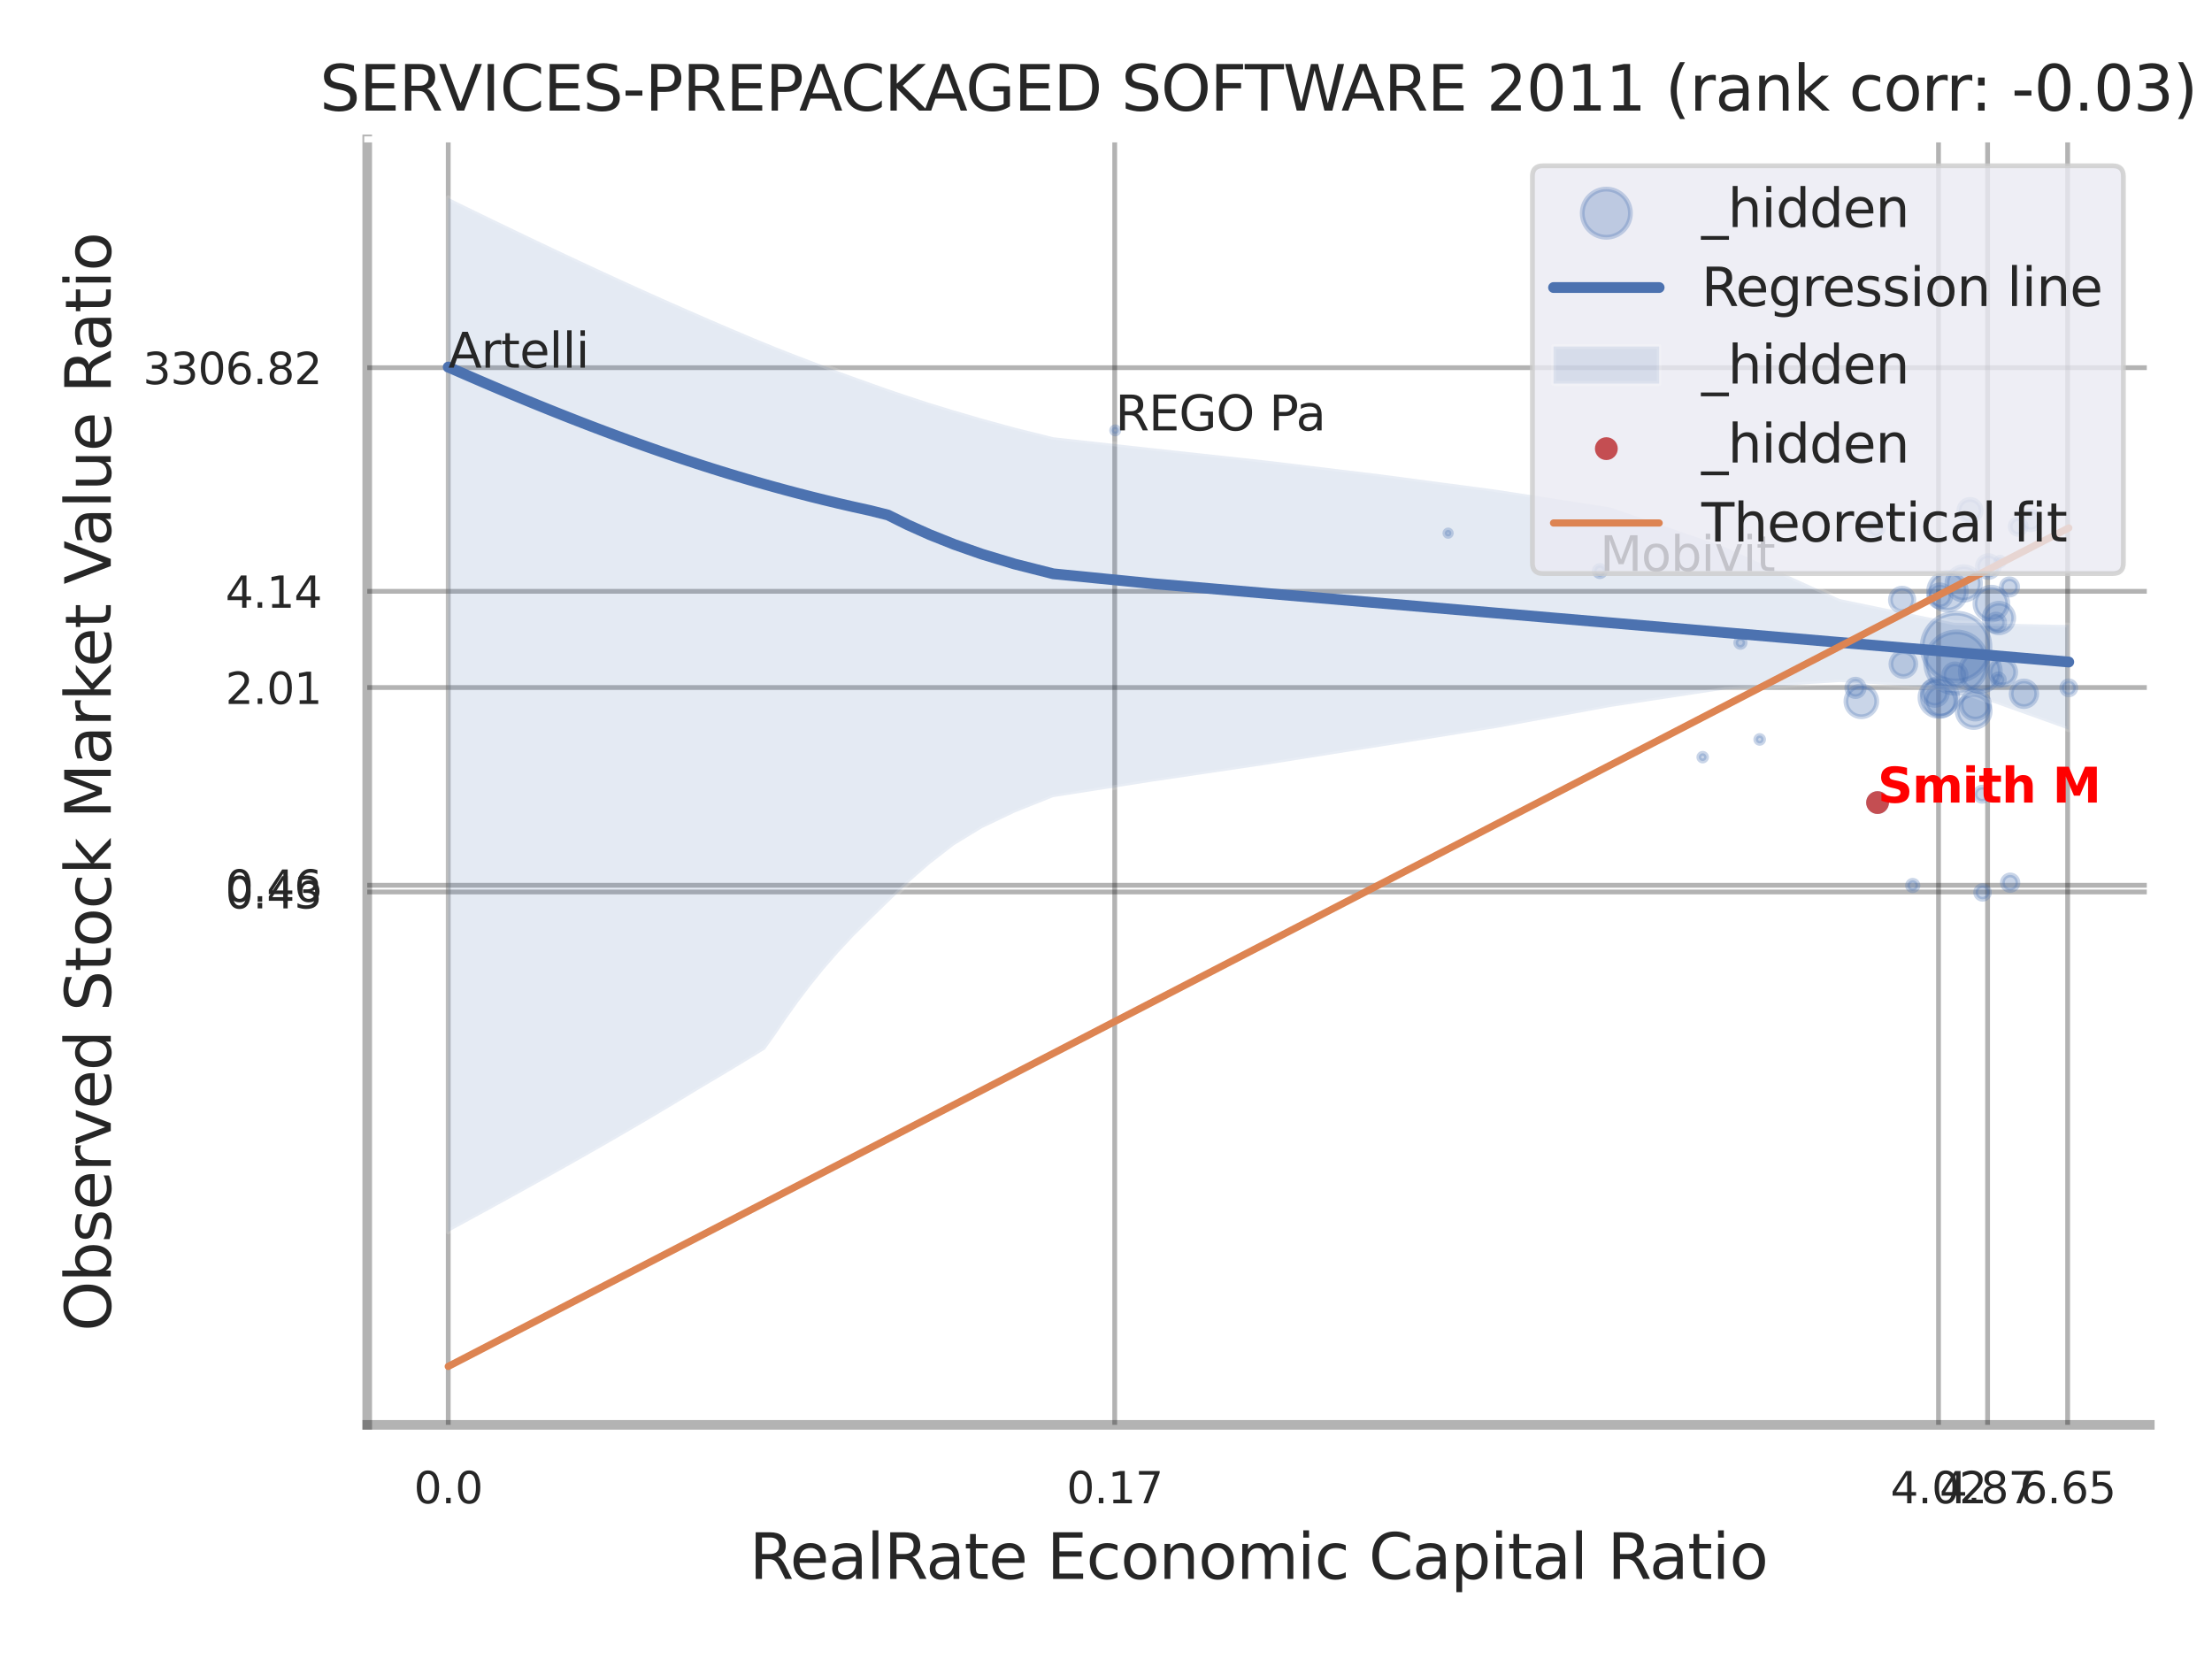<?xml version="1.0" encoding="utf-8" standalone="no"?>
<!DOCTYPE svg PUBLIC "-//W3C//DTD SVG 1.1//EN"
  "http://www.w3.org/Graphics/SVG/1.1/DTD/svg11.dtd">
<svg xmlns:xlink="http://www.w3.org/1999/xlink" width="460.8pt" height="345.6pt" viewBox="0 0 460.8 345.6" xmlns="http://www.w3.org/2000/svg" version="1.1">
 <defs>
  <style type="text/css">*{stroke-linejoin: round; stroke-linecap: butt}</style>
 </defs>
 <g id="figure_1">
  <g id="patch_1">
   <path d="M 0 345.6 
L 460.8 345.6 
L 460.8 0 
L 0 0 
z
" style="fill: #ffffff"/>
  </g>
  <g id="axes_1">
   <g id="patch_2">
    <path d="M 76.5 296.82 
L 447.84 296.82 
L 447.84 29.04 
L 76.5 29.04 
z
" style="fill: #ffffff"/>
   </g>
   <g id="matplotlib.axis_1">
    <g id="xtick_1">
     <g id="line2d_1">
      <path d="M 93.376 296.82 
L 93.376 29.04 
" clip-path="url(#p745a16d6bc)" style="fill: none; stroke: #000000; stroke-opacity: 0.3; stroke-linecap: round"/>
     </g>
     <g id="text_1">
      <!-- 0.0 -->
      <g style="fill: #262626" transform="translate(86.22 313.159) scale(0.09 -0.09)">
       <defs>
        <path id="DejaVuSans-30" d="M 2034 4250 
Q 1547 4250 1301 3770 
Q 1056 3291 1056 2328 
Q 1056 1369 1301 889 
Q 1547 409 2034 409 
Q 2525 409 2770 889 
Q 3016 1369 3016 2328 
Q 3016 3291 2770 3770 
Q 2525 4250 2034 4250 
z
M 2034 4750 
Q 2819 4750 3233 4129 
Q 3647 3509 3647 2328 
Q 3647 1150 3233 529 
Q 2819 -91 2034 -91 
Q 1250 -91 836 529 
Q 422 1150 422 2328 
Q 422 3509 836 4129 
Q 1250 4750 2034 4750 
z
" transform="scale(0.016)"/>
        <path id="DejaVuSans-2e" d="M 684 794 
L 1344 794 
L 1344 0 
L 684 0 
L 684 794 
z
" transform="scale(0.016)"/>
       </defs>
       <use xlink:href="#DejaVuSans-30"/>
       <use xlink:href="#DejaVuSans-2e" transform="translate(63.623 0)"/>
       <use xlink:href="#DejaVuSans-30" transform="translate(95.41 0)"/>
      </g>
     </g>
    </g>
    <g id="xtick_2">
     <g id="line2d_2">
      <path d="M 232.214 296.82 
L 232.214 29.04 
" clip-path="url(#p745a16d6bc)" style="fill: none; stroke: #000000; stroke-opacity: 0.3; stroke-linecap: round"/>
     </g>
     <g id="text_2">
      <!-- 0.17 -->
      <g style="fill: #262626" transform="translate(222.195 313.159) scale(0.09 -0.09)">
       <defs>
        <path id="DejaVuSans-31" d="M 794 531 
L 1825 531 
L 1825 4091 
L 703 3866 
L 703 4441 
L 1819 4666 
L 2450 4666 
L 2450 531 
L 3481 531 
L 3481 0 
L 794 0 
L 794 531 
z
" transform="scale(0.016)"/>
        <path id="DejaVuSans-37" d="M 525 4666 
L 3525 4666 
L 3525 4397 
L 1831 0 
L 1172 0 
L 2766 4134 
L 525 4134 
L 525 4666 
z
" transform="scale(0.016)"/>
       </defs>
       <use xlink:href="#DejaVuSans-30"/>
       <use xlink:href="#DejaVuSans-2e" transform="translate(63.623 0)"/>
       <use xlink:href="#DejaVuSans-31" transform="translate(95.41 0)"/>
       <use xlink:href="#DejaVuSans-37" transform="translate(159.033 0)"/>
      </g>
     </g>
    </g>
    <g id="xtick_3">
     <g id="line2d_3">
      <path d="M 403.829 296.82 
L 403.829 29.04 
" clip-path="url(#p745a16d6bc)" style="fill: none; stroke: #000000; stroke-opacity: 0.3; stroke-linecap: round"/>
     </g>
     <g id="text_3">
      <!-- 4.02 -->
      <g style="fill: #262626" transform="translate(393.81 313.159) scale(0.09 -0.09)">
       <defs>
        <path id="DejaVuSans-34" d="M 2419 4116 
L 825 1625 
L 2419 1625 
L 2419 4116 
z
M 2253 4666 
L 3047 4666 
L 3047 1625 
L 3713 1625 
L 3713 1100 
L 3047 1100 
L 3047 0 
L 2419 0 
L 2419 1100 
L 313 1100 
L 313 1709 
L 2253 4666 
z
" transform="scale(0.016)"/>
        <path id="DejaVuSans-32" d="M 1228 531 
L 3431 531 
L 3431 0 
L 469 0 
L 469 531 
Q 828 903 1448 1529 
Q 2069 2156 2228 2338 
Q 2531 2678 2651 2914 
Q 2772 3150 2772 3378 
Q 2772 3750 2511 3984 
Q 2250 4219 1831 4219 
Q 1534 4219 1204 4116 
Q 875 4013 500 3803 
L 500 4441 
Q 881 4594 1212 4672 
Q 1544 4750 1819 4750 
Q 2544 4750 2975 4387 
Q 3406 4025 3406 3419 
Q 3406 3131 3298 2873 
Q 3191 2616 2906 2266 
Q 2828 2175 2409 1742 
Q 1991 1309 1228 531 
z
" transform="scale(0.016)"/>
       </defs>
       <use xlink:href="#DejaVuSans-34"/>
       <use xlink:href="#DejaVuSans-2e" transform="translate(63.623 0)"/>
       <use xlink:href="#DejaVuSans-30" transform="translate(95.41 0)"/>
       <use xlink:href="#DejaVuSans-32" transform="translate(159.033 0)"/>
      </g>
     </g>
    </g>
    <g id="xtick_4">
     <g id="line2d_4">
      <path d="M 414.051 296.82 
L 414.051 29.04 
" clip-path="url(#p745a16d6bc)" style="fill: none; stroke: #000000; stroke-opacity: 0.3; stroke-linecap: round"/>
     </g>
     <g id="text_4">
      <!-- 4.87 -->
      <g style="fill: #262626" transform="translate(404.031 313.159) scale(0.09 -0.09)">
       <defs>
        <path id="DejaVuSans-38" d="M 2034 2216 
Q 1584 2216 1326 1975 
Q 1069 1734 1069 1313 
Q 1069 891 1326 650 
Q 1584 409 2034 409 
Q 2484 409 2743 651 
Q 3003 894 3003 1313 
Q 3003 1734 2745 1975 
Q 2488 2216 2034 2216 
z
M 1403 2484 
Q 997 2584 770 2862 
Q 544 3141 544 3541 
Q 544 4100 942 4425 
Q 1341 4750 2034 4750 
Q 2731 4750 3128 4425 
Q 3525 4100 3525 3541 
Q 3525 3141 3298 2862 
Q 3072 2584 2669 2484 
Q 3125 2378 3379 2068 
Q 3634 1759 3634 1313 
Q 3634 634 3220 271 
Q 2806 -91 2034 -91 
Q 1263 -91 848 271 
Q 434 634 434 1313 
Q 434 1759 690 2068 
Q 947 2378 1403 2484 
z
M 1172 3481 
Q 1172 3119 1398 2916 
Q 1625 2713 2034 2713 
Q 2441 2713 2670 2916 
Q 2900 3119 2900 3481 
Q 2900 3844 2670 4047 
Q 2441 4250 2034 4250 
Q 1625 4250 1398 4047 
Q 1172 3844 1172 3481 
z
" transform="scale(0.016)"/>
       </defs>
       <use xlink:href="#DejaVuSans-34"/>
       <use xlink:href="#DejaVuSans-2e" transform="translate(63.623 0)"/>
       <use xlink:href="#DejaVuSans-38" transform="translate(95.41 0)"/>
       <use xlink:href="#DejaVuSans-37" transform="translate(159.033 0)"/>
      </g>
     </g>
    </g>
    <g id="xtick_5">
     <g id="line2d_5">
      <path d="M 430.728 296.82 
L 430.728 29.04 
" clip-path="url(#p745a16d6bc)" style="fill: none; stroke: #000000; stroke-opacity: 0.3; stroke-linecap: round"/>
     </g>
     <g id="text_5">
      <!-- 6.65 -->
      <g style="fill: #262626" transform="translate(420.708 313.159) scale(0.09 -0.09)">
       <defs>
        <path id="DejaVuSans-36" d="M 2113 2584 
Q 1688 2584 1439 2293 
Q 1191 2003 1191 1497 
Q 1191 994 1439 701 
Q 1688 409 2113 409 
Q 2538 409 2786 701 
Q 3034 994 3034 1497 
Q 3034 2003 2786 2293 
Q 2538 2584 2113 2584 
z
M 3366 4563 
L 3366 3988 
Q 3128 4100 2886 4159 
Q 2644 4219 2406 4219 
Q 1781 4219 1451 3797 
Q 1122 3375 1075 2522 
Q 1259 2794 1537 2939 
Q 1816 3084 2150 3084 
Q 2853 3084 3261 2657 
Q 3669 2231 3669 1497 
Q 3669 778 3244 343 
Q 2819 -91 2113 -91 
Q 1303 -91 875 529 
Q 447 1150 447 2328 
Q 447 3434 972 4092 
Q 1497 4750 2381 4750 
Q 2619 4750 2861 4703 
Q 3103 4656 3366 4563 
z
" transform="scale(0.016)"/>
        <path id="DejaVuSans-35" d="M 691 4666 
L 3169 4666 
L 3169 4134 
L 1269 4134 
L 1269 2991 
Q 1406 3038 1543 3061 
Q 1681 3084 1819 3084 
Q 2600 3084 3056 2656 
Q 3513 2228 3513 1497 
Q 3513 744 3044 326 
Q 2575 -91 1722 -91 
Q 1428 -91 1123 -41 
Q 819 9 494 109 
L 494 744 
Q 775 591 1075 516 
Q 1375 441 1709 441 
Q 2250 441 2565 725 
Q 2881 1009 2881 1497 
Q 2881 1984 2565 2268 
Q 2250 2553 1709 2553 
Q 1456 2553 1204 2497 
Q 953 2441 691 2322 
L 691 4666 
z
" transform="scale(0.016)"/>
       </defs>
       <use xlink:href="#DejaVuSans-36"/>
       <use xlink:href="#DejaVuSans-2e" transform="translate(63.623 0)"/>
       <use xlink:href="#DejaVuSans-36" transform="translate(95.41 0)"/>
       <use xlink:href="#DejaVuSans-35" transform="translate(159.033 0)"/>
      </g>
     </g>
    </g>
    <g id="xtick_6"/>
    <g id="xtick_7"/>
    <g id="xtick_8"/>
    <g id="xtick_9"/>
    <g id="text_6">
     <!-- RealRate Economic Capital Ratio -->
     <g style="fill: #262626" transform="translate(156.116 328.908) scale(0.13 -0.13)">
      <defs>
       <path id="DejaVuSans-52" d="M 2841 2188 
Q 3044 2119 3236 1894 
Q 3428 1669 3622 1275 
L 4263 0 
L 3584 0 
L 2988 1197 
Q 2756 1666 2539 1819 
Q 2322 1972 1947 1972 
L 1259 1972 
L 1259 0 
L 628 0 
L 628 4666 
L 2053 4666 
Q 2853 4666 3247 4331 
Q 3641 3997 3641 3322 
Q 3641 2881 3436 2590 
Q 3231 2300 2841 2188 
z
M 1259 4147 
L 1259 2491 
L 2053 2491 
Q 2509 2491 2742 2702 
Q 2975 2913 2975 3322 
Q 2975 3731 2742 3939 
Q 2509 4147 2053 4147 
L 1259 4147 
z
" transform="scale(0.016)"/>
       <path id="DejaVuSans-65" d="M 3597 1894 
L 3597 1613 
L 953 1613 
Q 991 1019 1311 708 
Q 1631 397 2203 397 
Q 2534 397 2845 478 
Q 3156 559 3463 722 
L 3463 178 
Q 3153 47 2828 -22 
Q 2503 -91 2169 -91 
Q 1331 -91 842 396 
Q 353 884 353 1716 
Q 353 2575 817 3079 
Q 1281 3584 2069 3584 
Q 2775 3584 3186 3129 
Q 3597 2675 3597 1894 
z
M 3022 2063 
Q 3016 2534 2758 2815 
Q 2500 3097 2075 3097 
Q 1594 3097 1305 2825 
Q 1016 2553 972 2059 
L 3022 2063 
z
" transform="scale(0.016)"/>
       <path id="DejaVuSans-61" d="M 2194 1759 
Q 1497 1759 1228 1600 
Q 959 1441 959 1056 
Q 959 750 1161 570 
Q 1363 391 1709 391 
Q 2188 391 2477 730 
Q 2766 1069 2766 1631 
L 2766 1759 
L 2194 1759 
z
M 3341 1997 
L 3341 0 
L 2766 0 
L 2766 531 
Q 2569 213 2275 61 
Q 1981 -91 1556 -91 
Q 1019 -91 701 211 
Q 384 513 384 1019 
Q 384 1609 779 1909 
Q 1175 2209 1959 2209 
L 2766 2209 
L 2766 2266 
Q 2766 2663 2505 2880 
Q 2244 3097 1772 3097 
Q 1472 3097 1187 3025 
Q 903 2953 641 2809 
L 641 3341 
Q 956 3463 1253 3523 
Q 1550 3584 1831 3584 
Q 2591 3584 2966 3190 
Q 3341 2797 3341 1997 
z
" transform="scale(0.016)"/>
       <path id="DejaVuSans-6c" d="M 603 4863 
L 1178 4863 
L 1178 0 
L 603 0 
L 603 4863 
z
" transform="scale(0.016)"/>
       <path id="DejaVuSans-74" d="M 1172 4494 
L 1172 3500 
L 2356 3500 
L 2356 3053 
L 1172 3053 
L 1172 1153 
Q 1172 725 1289 603 
Q 1406 481 1766 481 
L 2356 481 
L 2356 0 
L 1766 0 
Q 1100 0 847 248 
Q 594 497 594 1153 
L 594 3053 
L 172 3053 
L 172 3500 
L 594 3500 
L 594 4494 
L 1172 4494 
z
" transform="scale(0.016)"/>
       <path id="DejaVuSans-20" transform="scale(0.016)"/>
       <path id="DejaVuSans-45" d="M 628 4666 
L 3578 4666 
L 3578 4134 
L 1259 4134 
L 1259 2753 
L 3481 2753 
L 3481 2222 
L 1259 2222 
L 1259 531 
L 3634 531 
L 3634 0 
L 628 0 
L 628 4666 
z
" transform="scale(0.016)"/>
       <path id="DejaVuSans-63" d="M 3122 3366 
L 3122 2828 
Q 2878 2963 2633 3030 
Q 2388 3097 2138 3097 
Q 1578 3097 1268 2742 
Q 959 2388 959 1747 
Q 959 1106 1268 751 
Q 1578 397 2138 397 
Q 2388 397 2633 464 
Q 2878 531 3122 666 
L 3122 134 
Q 2881 22 2623 -34 
Q 2366 -91 2075 -91 
Q 1284 -91 818 406 
Q 353 903 353 1747 
Q 353 2603 823 3093 
Q 1294 3584 2113 3584 
Q 2378 3584 2631 3529 
Q 2884 3475 3122 3366 
z
" transform="scale(0.016)"/>
       <path id="DejaVuSans-6f" d="M 1959 3097 
Q 1497 3097 1228 2736 
Q 959 2375 959 1747 
Q 959 1119 1226 758 
Q 1494 397 1959 397 
Q 2419 397 2687 759 
Q 2956 1122 2956 1747 
Q 2956 2369 2687 2733 
Q 2419 3097 1959 3097 
z
M 1959 3584 
Q 2709 3584 3137 3096 
Q 3566 2609 3566 1747 
Q 3566 888 3137 398 
Q 2709 -91 1959 -91 
Q 1206 -91 779 398 
Q 353 888 353 1747 
Q 353 2609 779 3096 
Q 1206 3584 1959 3584 
z
" transform="scale(0.016)"/>
       <path id="DejaVuSans-6e" d="M 3513 2113 
L 3513 0 
L 2938 0 
L 2938 2094 
Q 2938 2591 2744 2837 
Q 2550 3084 2163 3084 
Q 1697 3084 1428 2787 
Q 1159 2491 1159 1978 
L 1159 0 
L 581 0 
L 581 3500 
L 1159 3500 
L 1159 2956 
Q 1366 3272 1645 3428 
Q 1925 3584 2291 3584 
Q 2894 3584 3203 3211 
Q 3513 2838 3513 2113 
z
" transform="scale(0.016)"/>
       <path id="DejaVuSans-6d" d="M 3328 2828 
Q 3544 3216 3844 3400 
Q 4144 3584 4550 3584 
Q 5097 3584 5394 3201 
Q 5691 2819 5691 2113 
L 5691 0 
L 5113 0 
L 5113 2094 
Q 5113 2597 4934 2840 
Q 4756 3084 4391 3084 
Q 3944 3084 3684 2787 
Q 3425 2491 3425 1978 
L 3425 0 
L 2847 0 
L 2847 2094 
Q 2847 2600 2669 2842 
Q 2491 3084 2119 3084 
Q 1678 3084 1418 2786 
Q 1159 2488 1159 1978 
L 1159 0 
L 581 0 
L 581 3500 
L 1159 3500 
L 1159 2956 
Q 1356 3278 1631 3431 
Q 1906 3584 2284 3584 
Q 2666 3584 2933 3390 
Q 3200 3197 3328 2828 
z
" transform="scale(0.016)"/>
       <path id="DejaVuSans-69" d="M 603 3500 
L 1178 3500 
L 1178 0 
L 603 0 
L 603 3500 
z
M 603 4863 
L 1178 4863 
L 1178 4134 
L 603 4134 
L 603 4863 
z
" transform="scale(0.016)"/>
       <path id="DejaVuSans-43" d="M 4122 4306 
L 4122 3641 
Q 3803 3938 3442 4084 
Q 3081 4231 2675 4231 
Q 1875 4231 1450 3742 
Q 1025 3253 1025 2328 
Q 1025 1406 1450 917 
Q 1875 428 2675 428 
Q 3081 428 3442 575 
Q 3803 722 4122 1019 
L 4122 359 
Q 3791 134 3420 21 
Q 3050 -91 2638 -91 
Q 1578 -91 968 557 
Q 359 1206 359 2328 
Q 359 3453 968 4101 
Q 1578 4750 2638 4750 
Q 3056 4750 3426 4639 
Q 3797 4528 4122 4306 
z
" transform="scale(0.016)"/>
       <path id="DejaVuSans-70" d="M 1159 525 
L 1159 -1331 
L 581 -1331 
L 581 3500 
L 1159 3500 
L 1159 2969 
Q 1341 3281 1617 3432 
Q 1894 3584 2278 3584 
Q 2916 3584 3314 3078 
Q 3713 2572 3713 1747 
Q 3713 922 3314 415 
Q 2916 -91 2278 -91 
Q 1894 -91 1617 61 
Q 1341 213 1159 525 
z
M 3116 1747 
Q 3116 2381 2855 2742 
Q 2594 3103 2138 3103 
Q 1681 3103 1420 2742 
Q 1159 2381 1159 1747 
Q 1159 1113 1420 752 
Q 1681 391 2138 391 
Q 2594 391 2855 752 
Q 3116 1113 3116 1747 
z
" transform="scale(0.016)"/>
      </defs>
      <use xlink:href="#DejaVuSans-52"/>
      <use xlink:href="#DejaVuSans-65" transform="translate(64.982 0)"/>
      <use xlink:href="#DejaVuSans-61" transform="translate(126.506 0)"/>
      <use xlink:href="#DejaVuSans-6c" transform="translate(187.785 0)"/>
      <use xlink:href="#DejaVuSans-52" transform="translate(215.568 0)"/>
      <use xlink:href="#DejaVuSans-61" transform="translate(282.801 0)"/>
      <use xlink:href="#DejaVuSans-74" transform="translate(344.08 0)"/>
      <use xlink:href="#DejaVuSans-65" transform="translate(383.289 0)"/>
      <use xlink:href="#DejaVuSans-20" transform="translate(444.812 0)"/>
      <use xlink:href="#DejaVuSans-45" transform="translate(476.6 0)"/>
      <use xlink:href="#DejaVuSans-63" transform="translate(539.783 0)"/>
      <use xlink:href="#DejaVuSans-6f" transform="translate(594.764 0)"/>
      <use xlink:href="#DejaVuSans-6e" transform="translate(655.945 0)"/>
      <use xlink:href="#DejaVuSans-6f" transform="translate(719.324 0)"/>
      <use xlink:href="#DejaVuSans-6d" transform="translate(780.506 0)"/>
      <use xlink:href="#DejaVuSans-69" transform="translate(877.918 0)"/>
      <use xlink:href="#DejaVuSans-63" transform="translate(905.701 0)"/>
      <use xlink:href="#DejaVuSans-20" transform="translate(960.682 0)"/>
      <use xlink:href="#DejaVuSans-43" transform="translate(992.469 0)"/>
      <use xlink:href="#DejaVuSans-61" transform="translate(1062.293 0)"/>
      <use xlink:href="#DejaVuSans-70" transform="translate(1123.572 0)"/>
      <use xlink:href="#DejaVuSans-69" transform="translate(1187.049 0)"/>
      <use xlink:href="#DejaVuSans-74" transform="translate(1214.832 0)"/>
      <use xlink:href="#DejaVuSans-61" transform="translate(1254.041 0)"/>
      <use xlink:href="#DejaVuSans-6c" transform="translate(1315.32 0)"/>
      <use xlink:href="#DejaVuSans-20" transform="translate(1343.104 0)"/>
      <use xlink:href="#DejaVuSans-52" transform="translate(1374.891 0)"/>
      <use xlink:href="#DejaVuSans-61" transform="translate(1442.123 0)"/>
      <use xlink:href="#DejaVuSans-74" transform="translate(1503.402 0)"/>
      <use xlink:href="#DejaVuSans-69" transform="translate(1542.611 0)"/>
      <use xlink:href="#DejaVuSans-6f" transform="translate(1570.395 0)"/>
     </g>
    </g>
   </g>
   <g id="matplotlib.axis_2">
    <g id="ytick_1">
     <g id="line2d_6">
      <path d="M 76.5 185.811 
L 447.84 185.811 
" clip-path="url(#p745a16d6bc)" style="fill: none; stroke: #000000; stroke-opacity: 0.3; stroke-linecap: round"/>
     </g>
     <g id="text_7">
      <!-- 0.43 -->
      <g style="fill: #262626" transform="translate(46.961 189.23) scale(0.09 -0.09)">
       <defs>
        <path id="DejaVuSans-33" d="M 2597 2516 
Q 3050 2419 3304 2112 
Q 3559 1806 3559 1356 
Q 3559 666 3084 287 
Q 2609 -91 1734 -91 
Q 1441 -91 1130 -33 
Q 819 25 488 141 
L 488 750 
Q 750 597 1062 519 
Q 1375 441 1716 441 
Q 2309 441 2620 675 
Q 2931 909 2931 1356 
Q 2931 1769 2642 2001 
Q 2353 2234 1838 2234 
L 1294 2234 
L 1294 2753 
L 1863 2753 
Q 2328 2753 2575 2939 
Q 2822 3125 2822 3475 
Q 2822 3834 2567 4026 
Q 2313 4219 1838 4219 
Q 1578 4219 1281 4162 
Q 984 4106 628 3988 
L 628 4550 
Q 988 4650 1302 4700 
Q 1616 4750 1894 4750 
Q 2613 4750 3031 4423 
Q 3450 4097 3450 3541 
Q 3450 3153 3228 2886 
Q 3006 2619 2597 2516 
z
" transform="scale(0.016)"/>
       </defs>
       <use xlink:href="#DejaVuSans-30"/>
       <use xlink:href="#DejaVuSans-2e" transform="translate(63.623 0)"/>
       <use xlink:href="#DejaVuSans-34" transform="translate(95.41 0)"/>
       <use xlink:href="#DejaVuSans-33" transform="translate(159.033 0)"/>
      </g>
     </g>
    </g>
    <g id="ytick_2">
     <g id="line2d_7">
      <path d="M 76.5 184.419 
L 447.84 184.419 
" clip-path="url(#p745a16d6bc)" style="fill: none; stroke: #000000; stroke-opacity: 0.3; stroke-linecap: round"/>
     </g>
     <g id="text_8">
      <!-- 0.46 -->
      <g style="fill: #262626" transform="translate(46.961 187.839) scale(0.09 -0.09)">
       <use xlink:href="#DejaVuSans-30"/>
       <use xlink:href="#DejaVuSans-2e" transform="translate(63.623 0)"/>
       <use xlink:href="#DejaVuSans-34" transform="translate(95.41 0)"/>
       <use xlink:href="#DejaVuSans-36" transform="translate(159.033 0)"/>
      </g>
     </g>
    </g>
    <g id="ytick_3">
     <g id="line2d_8">
      <path d="M 76.5 143.222 
L 447.84 143.222 
" clip-path="url(#p745a16d6bc)" style="fill: none; stroke: #000000; stroke-opacity: 0.3; stroke-linecap: round"/>
     </g>
     <g id="text_9">
      <!-- 2.01 -->
      <g style="fill: #262626" transform="translate(46.961 146.641) scale(0.09 -0.09)">
       <use xlink:href="#DejaVuSans-32"/>
       <use xlink:href="#DejaVuSans-2e" transform="translate(63.623 0)"/>
       <use xlink:href="#DejaVuSans-30" transform="translate(95.41 0)"/>
       <use xlink:href="#DejaVuSans-31" transform="translate(159.033 0)"/>
      </g>
     </g>
    </g>
    <g id="ytick_4">
     <g id="line2d_9">
      <path d="M 76.5 123.18 
L 447.84 123.18 
" clip-path="url(#p745a16d6bc)" style="fill: none; stroke: #000000; stroke-opacity: 0.3; stroke-linecap: round"/>
     </g>
     <g id="text_10">
      <!-- 4.14 -->
      <g style="fill: #262626" transform="translate(46.961 126.599) scale(0.09 -0.09)">
       <use xlink:href="#DejaVuSans-34"/>
       <use xlink:href="#DejaVuSans-2e" transform="translate(63.623 0)"/>
       <use xlink:href="#DejaVuSans-31" transform="translate(95.41 0)"/>
       <use xlink:href="#DejaVuSans-34" transform="translate(159.033 0)"/>
      </g>
     </g>
    </g>
    <g id="ytick_5">
     <g id="line2d_10">
      <path d="M 76.5 76.599 
L 447.84 76.599 
" clip-path="url(#p745a16d6bc)" style="fill: none; stroke: #000000; stroke-opacity: 0.3; stroke-linecap: round"/>
     </g>
     <g id="text_11">
      <!-- 3306.82 -->
      <g style="fill: #262626" transform="translate(29.782 80.018) scale(0.09 -0.09)">
       <use xlink:href="#DejaVuSans-33"/>
       <use xlink:href="#DejaVuSans-33" transform="translate(63.623 0)"/>
       <use xlink:href="#DejaVuSans-30" transform="translate(127.246 0)"/>
       <use xlink:href="#DejaVuSans-36" transform="translate(190.869 0)"/>
       <use xlink:href="#DejaVuSans-2e" transform="translate(254.492 0)"/>
       <use xlink:href="#DejaVuSans-38" transform="translate(286.279 0)"/>
       <use xlink:href="#DejaVuSans-32" transform="translate(349.902 0)"/>
      </g>
     </g>
    </g>
    <g id="ytick_6"/>
    <g id="ytick_7"/>
    <g id="ytick_8"/>
    <g id="ytick_9"/>
    <g id="ytick_10"/>
    <g id="text_12">
     <!-- Observed Stock Market Value Ratio -->
     <g style="fill: #262626" transform="translate(23.079 277.332) rotate(-90) scale(0.13 -0.13)">
      <defs>
       <path id="DejaVuSans-4f" d="M 2522 4238 
Q 1834 4238 1429 3725 
Q 1025 3213 1025 2328 
Q 1025 1447 1429 934 
Q 1834 422 2522 422 
Q 3209 422 3611 934 
Q 4013 1447 4013 2328 
Q 4013 3213 3611 3725 
Q 3209 4238 2522 4238 
z
M 2522 4750 
Q 3503 4750 4090 4092 
Q 4678 3434 4678 2328 
Q 4678 1225 4090 567 
Q 3503 -91 2522 -91 
Q 1538 -91 948 565 
Q 359 1222 359 2328 
Q 359 3434 948 4092 
Q 1538 4750 2522 4750 
z
" transform="scale(0.016)"/>
       <path id="DejaVuSans-62" d="M 3116 1747 
Q 3116 2381 2855 2742 
Q 2594 3103 2138 3103 
Q 1681 3103 1420 2742 
Q 1159 2381 1159 1747 
Q 1159 1113 1420 752 
Q 1681 391 2138 391 
Q 2594 391 2855 752 
Q 3116 1113 3116 1747 
z
M 1159 2969 
Q 1341 3281 1617 3432 
Q 1894 3584 2278 3584 
Q 2916 3584 3314 3078 
Q 3713 2572 3713 1747 
Q 3713 922 3314 415 
Q 2916 -91 2278 -91 
Q 1894 -91 1617 61 
Q 1341 213 1159 525 
L 1159 0 
L 581 0 
L 581 4863 
L 1159 4863 
L 1159 2969 
z
" transform="scale(0.016)"/>
       <path id="DejaVuSans-73" d="M 2834 3397 
L 2834 2853 
Q 2591 2978 2328 3040 
Q 2066 3103 1784 3103 
Q 1356 3103 1142 2972 
Q 928 2841 928 2578 
Q 928 2378 1081 2264 
Q 1234 2150 1697 2047 
L 1894 2003 
Q 2506 1872 2764 1633 
Q 3022 1394 3022 966 
Q 3022 478 2636 193 
Q 2250 -91 1575 -91 
Q 1294 -91 989 -36 
Q 684 19 347 128 
L 347 722 
Q 666 556 975 473 
Q 1284 391 1588 391 
Q 1994 391 2212 530 
Q 2431 669 2431 922 
Q 2431 1156 2273 1281 
Q 2116 1406 1581 1522 
L 1381 1569 
Q 847 1681 609 1914 
Q 372 2147 372 2553 
Q 372 3047 722 3315 
Q 1072 3584 1716 3584 
Q 2034 3584 2315 3537 
Q 2597 3491 2834 3397 
z
" transform="scale(0.016)"/>
       <path id="DejaVuSans-72" d="M 2631 2963 
Q 2534 3019 2420 3045 
Q 2306 3072 2169 3072 
Q 1681 3072 1420 2755 
Q 1159 2438 1159 1844 
L 1159 0 
L 581 0 
L 581 3500 
L 1159 3500 
L 1159 2956 
Q 1341 3275 1631 3429 
Q 1922 3584 2338 3584 
Q 2397 3584 2469 3576 
Q 2541 3569 2628 3553 
L 2631 2963 
z
" transform="scale(0.016)"/>
       <path id="DejaVuSans-76" d="M 191 3500 
L 800 3500 
L 1894 563 
L 2988 3500 
L 3597 3500 
L 2284 0 
L 1503 0 
L 191 3500 
z
" transform="scale(0.016)"/>
       <path id="DejaVuSans-64" d="M 2906 2969 
L 2906 4863 
L 3481 4863 
L 3481 0 
L 2906 0 
L 2906 525 
Q 2725 213 2448 61 
Q 2172 -91 1784 -91 
Q 1150 -91 751 415 
Q 353 922 353 1747 
Q 353 2572 751 3078 
Q 1150 3584 1784 3584 
Q 2172 3584 2448 3432 
Q 2725 3281 2906 2969 
z
M 947 1747 
Q 947 1113 1208 752 
Q 1469 391 1925 391 
Q 2381 391 2643 752 
Q 2906 1113 2906 1747 
Q 2906 2381 2643 2742 
Q 2381 3103 1925 3103 
Q 1469 3103 1208 2742 
Q 947 2381 947 1747 
z
" transform="scale(0.016)"/>
       <path id="DejaVuSans-53" d="M 3425 4513 
L 3425 3897 
Q 3066 4069 2747 4153 
Q 2428 4238 2131 4238 
Q 1616 4238 1336 4038 
Q 1056 3838 1056 3469 
Q 1056 3159 1242 3001 
Q 1428 2844 1947 2747 
L 2328 2669 
Q 3034 2534 3370 2195 
Q 3706 1856 3706 1288 
Q 3706 609 3251 259 
Q 2797 -91 1919 -91 
Q 1588 -91 1214 -16 
Q 841 59 441 206 
L 441 856 
Q 825 641 1194 531 
Q 1563 422 1919 422 
Q 2459 422 2753 634 
Q 3047 847 3047 1241 
Q 3047 1584 2836 1778 
Q 2625 1972 2144 2069 
L 1759 2144 
Q 1053 2284 737 2584 
Q 422 2884 422 3419 
Q 422 4038 858 4394 
Q 1294 4750 2059 4750 
Q 2388 4750 2728 4690 
Q 3069 4631 3425 4513 
z
" transform="scale(0.016)"/>
       <path id="DejaVuSans-6b" d="M 581 4863 
L 1159 4863 
L 1159 1991 
L 2875 3500 
L 3609 3500 
L 1753 1863 
L 3688 0 
L 2938 0 
L 1159 1709 
L 1159 0 
L 581 0 
L 581 4863 
z
" transform="scale(0.016)"/>
       <path id="DejaVuSans-4d" d="M 628 4666 
L 1569 4666 
L 2759 1491 
L 3956 4666 
L 4897 4666 
L 4897 0 
L 4281 0 
L 4281 4097 
L 3078 897 
L 2444 897 
L 1241 4097 
L 1241 0 
L 628 0 
L 628 4666 
z
" transform="scale(0.016)"/>
       <path id="DejaVuSans-56" d="M 1831 0 
L 50 4666 
L 709 4666 
L 2188 738 
L 3669 4666 
L 4325 4666 
L 2547 0 
L 1831 0 
z
" transform="scale(0.016)"/>
       <path id="DejaVuSans-75" d="M 544 1381 
L 544 3500 
L 1119 3500 
L 1119 1403 
Q 1119 906 1312 657 
Q 1506 409 1894 409 
Q 2359 409 2629 706 
Q 2900 1003 2900 1516 
L 2900 3500 
L 3475 3500 
L 3475 0 
L 2900 0 
L 2900 538 
Q 2691 219 2414 64 
Q 2138 -91 1772 -91 
Q 1169 -91 856 284 
Q 544 659 544 1381 
z
M 1991 3584 
L 1991 3584 
z
" transform="scale(0.016)"/>
      </defs>
      <use xlink:href="#DejaVuSans-4f"/>
      <use xlink:href="#DejaVuSans-62" transform="translate(78.711 0)"/>
      <use xlink:href="#DejaVuSans-73" transform="translate(142.188 0)"/>
      <use xlink:href="#DejaVuSans-65" transform="translate(194.287 0)"/>
      <use xlink:href="#DejaVuSans-72" transform="translate(255.811 0)"/>
      <use xlink:href="#DejaVuSans-76" transform="translate(296.924 0)"/>
      <use xlink:href="#DejaVuSans-65" transform="translate(356.104 0)"/>
      <use xlink:href="#DejaVuSans-64" transform="translate(417.627 0)"/>
      <use xlink:href="#DejaVuSans-20" transform="translate(481.104 0)"/>
      <use xlink:href="#DejaVuSans-53" transform="translate(512.891 0)"/>
      <use xlink:href="#DejaVuSans-74" transform="translate(576.367 0)"/>
      <use xlink:href="#DejaVuSans-6f" transform="translate(615.576 0)"/>
      <use xlink:href="#DejaVuSans-63" transform="translate(676.758 0)"/>
      <use xlink:href="#DejaVuSans-6b" transform="translate(731.738 0)"/>
      <use xlink:href="#DejaVuSans-20" transform="translate(789.648 0)"/>
      <use xlink:href="#DejaVuSans-4d" transform="translate(821.436 0)"/>
      <use xlink:href="#DejaVuSans-61" transform="translate(907.715 0)"/>
      <use xlink:href="#DejaVuSans-72" transform="translate(968.994 0)"/>
      <use xlink:href="#DejaVuSans-6b" transform="translate(1010.107 0)"/>
      <use xlink:href="#DejaVuSans-65" transform="translate(1064.393 0)"/>
      <use xlink:href="#DejaVuSans-74" transform="translate(1125.916 0)"/>
      <use xlink:href="#DejaVuSans-20" transform="translate(1165.125 0)"/>
      <use xlink:href="#DejaVuSans-56" transform="translate(1196.912 0)"/>
      <use xlink:href="#DejaVuSans-61" transform="translate(1257.57 0)"/>
      <use xlink:href="#DejaVuSans-6c" transform="translate(1318.85 0)"/>
      <use xlink:href="#DejaVuSans-75" transform="translate(1346.633 0)"/>
      <use xlink:href="#DejaVuSans-65" transform="translate(1410.012 0)"/>
      <use xlink:href="#DejaVuSans-20" transform="translate(1471.535 0)"/>
      <use xlink:href="#DejaVuSans-52" transform="translate(1503.322 0)"/>
      <use xlink:href="#DejaVuSans-61" transform="translate(1570.555 0)"/>
      <use xlink:href="#DejaVuSans-74" transform="translate(1631.834 0)"/>
      <use xlink:href="#DejaVuSans-69" transform="translate(1671.043 0)"/>
      <use xlink:href="#DejaVuSans-6f" transform="translate(1698.826 0)"/>
     </g>
    </g>
   </g>
   <g id="PathCollection_1">
    <path d="M 416.296 142.849 
C 416.624 142.849 416.939 142.719 417.171 142.487 
C 417.403 142.255 417.533 141.94 417.533 141.612 
C 417.533 141.283 417.403 140.968 417.171 140.736 
C 416.939 140.504 416.624 140.374 416.296 140.374 
C 415.967 140.374 415.652 140.504 415.42 140.736 
C 415.188 140.968 415.058 141.283 415.058 141.612 
C 415.058 141.94 415.188 142.255 415.42 142.487 
C 415.652 142.719 415.967 142.849 416.296 142.849 
z
" clip-path="url(#p745a16d6bc)" style="fill: #4c72b0; fill-opacity: 0.3; stroke: #4c72b0; stroke-opacity: 0.3"/>
    <path d="M 403.898 149.238 
C 404.941 149.238 405.941 148.823 406.678 148.086 
C 407.415 147.349 407.829 146.349 407.829 145.306 
C 407.829 144.264 407.415 143.264 406.678 142.527 
C 405.941 141.789 404.941 141.375 403.898 141.375 
C 402.855 141.375 401.855 141.789 401.118 142.527 
C 400.381 143.264 399.967 144.264 399.967 145.306 
C 399.967 146.349 400.381 147.349 401.118 148.086 
C 401.855 148.823 402.855 149.238 403.898 149.238 
z
" clip-path="url(#p745a16d6bc)" style="fill: #4c72b0; fill-opacity: 0.3; stroke: #4c72b0; stroke-opacity: 0.3"/>
    <path d="M 415.803 131.532 
C 416.282 131.532 416.741 131.342 417.08 131.003 
C 417.419 130.664 417.609 130.205 417.609 129.726 
C 417.609 129.247 417.419 128.787 417.08 128.449 
C 416.741 128.11 416.282 127.92 415.803 127.92 
C 415.324 127.92 414.864 128.11 414.526 128.449 
C 414.187 128.787 413.997 129.247 413.997 129.726 
C 413.997 130.205 414.187 130.664 414.526 131.003 
C 414.864 131.342 415.324 131.532 415.803 131.532 
z
" clip-path="url(#p745a16d6bc)" style="fill: #4c72b0; fill-opacity: 0.3; stroke: #4c72b0; stroke-opacity: 0.3"/>
    <path d="M 362.557 134.863 
C 362.814 134.863 363.061 134.761 363.243 134.579 
C 363.425 134.397 363.527 134.15 363.527 133.893 
C 363.527 133.636 363.425 133.389 363.243 133.207 
C 363.061 133.025 362.814 132.923 362.557 132.923 
C 362.3 132.923 362.053 133.025 361.871 133.207 
C 361.689 133.389 361.587 133.636 361.587 133.893 
C 361.587 134.15 361.689 134.397 361.871 134.579 
C 362.053 134.761 362.3 134.863 362.557 134.863 
z
" clip-path="url(#p745a16d6bc)" style="fill: #4c72b0; fill-opacity: 0.3; stroke: #4c72b0; stroke-opacity: 0.3"/>
    <path d="M 414.833 129.154 
C 415.739 129.154 416.608 128.794 417.249 128.153 
C 417.89 127.512 418.25 126.643 418.25 125.737 
C 418.25 124.831 417.89 123.962 417.249 123.321 
C 416.608 122.68 415.739 122.32 414.833 122.32 
C 413.927 122.32 413.057 122.68 412.417 123.321 
C 411.776 123.962 411.416 124.831 411.416 125.737 
C 411.416 126.643 411.776 127.512 412.417 128.153 
C 413.057 128.794 413.927 129.154 414.833 129.154 
z
" clip-path="url(#p745a16d6bc)" style="fill: #4c72b0; fill-opacity: 0.3; stroke: #4c72b0; stroke-opacity: 0.3"/>
    <path d="M 407.483 141.86 
C 409.358 141.86 411.157 141.115 412.483 139.789 
C 413.809 138.463 414.554 136.664 414.554 134.789 
C 414.554 132.914 413.809 131.115 412.483 129.789 
C 411.157 128.463 409.358 127.718 407.483 127.718 
C 405.608 127.718 403.809 128.463 402.483 129.789 
C 401.157 131.115 400.412 132.914 400.412 134.789 
C 400.412 136.664 401.157 138.463 402.483 139.789 
C 403.809 141.115 405.608 141.86 407.483 141.86 
z
" clip-path="url(#p745a16d6bc)" style="fill: #4c72b0; fill-opacity: 0.3; stroke: #4c72b0; stroke-opacity: 0.3"/>
    <path d="M 412.537 144.025 
C 413.642 144.025 414.701 143.586 415.483 142.805 
C 416.264 142.024 416.703 140.964 416.703 139.859 
C 416.703 138.754 416.264 137.694 415.483 136.913 
C 414.701 136.132 413.642 135.693 412.537 135.693 
C 411.432 135.693 410.372 136.132 409.591 136.913 
C 408.81 137.694 408.371 138.754 408.371 139.859 
C 408.371 140.964 408.81 142.024 409.591 142.805 
C 410.372 143.586 411.432 144.025 412.537 144.025 
z
" clip-path="url(#p745a16d6bc)" style="fill: #4c72b0; fill-opacity: 0.3; stroke: #4c72b0; stroke-opacity: 0.3"/>
    <path d="M 398.456 185.541 
C 398.743 185.541 399.019 185.427 399.222 185.224 
C 399.425 185.021 399.539 184.745 399.539 184.458 
C 399.539 184.171 399.425 183.895 399.222 183.692 
C 399.019 183.489 398.743 183.375 398.456 183.375 
C 398.169 183.375 397.894 183.489 397.691 183.692 
C 397.487 183.895 397.373 184.171 397.373 184.458 
C 397.373 184.745 397.487 185.021 397.691 185.224 
C 397.894 185.427 398.169 185.541 398.456 185.541 
z
" clip-path="url(#p745a16d6bc)" style="fill: #4c72b0; fill-opacity: 0.3; stroke: #4c72b0; stroke-opacity: 0.3"/>
    <path d="M 387.748 149.306 
C 388.6 149.306 389.416 148.968 390.018 148.366 
C 390.62 147.764 390.958 146.948 390.958 146.096 
C 390.958 145.245 390.62 144.429 390.018 143.827 
C 389.416 143.225 388.6 142.887 387.748 142.887 
C 386.897 142.887 386.081 143.225 385.479 143.827 
C 384.877 144.429 384.539 145.245 384.539 146.096 
C 384.539 146.948 384.877 147.764 385.479 148.366 
C 386.081 148.968 386.897 149.306 387.748 149.306 
z
" clip-path="url(#p745a16d6bc)" style="fill: #4c72b0; fill-opacity: 0.3; stroke: #4c72b0; stroke-opacity: 0.3"/>
    <path d="M 409.073 125.023 
C 409.998 125.023 410.886 124.655 411.54 124.001 
C 412.194 123.346 412.562 122.459 412.562 121.533 
C 412.562 120.608 412.194 119.721 411.54 119.066 
C 410.886 118.412 409.998 118.044 409.073 118.044 
C 408.147 118.044 407.26 118.412 406.605 119.066 
C 405.951 119.721 405.584 120.608 405.584 121.533 
C 405.584 122.459 405.951 123.346 406.605 124.001 
C 407.26 124.655 408.147 125.023 409.073 125.023 
z
" clip-path="url(#p745a16d6bc)" style="fill: #4c72b0; fill-opacity: 0.3; stroke: #4c72b0; stroke-opacity: 0.3"/>
    <path d="M 404.312 149.144 
C 405.141 149.144 405.936 148.814 406.522 148.229 
C 407.107 147.643 407.437 146.848 407.437 146.019 
C 407.437 145.191 407.107 144.396 406.522 143.81 
C 405.936 143.224 405.141 142.895 404.312 142.895 
C 403.484 142.895 402.689 143.224 402.103 143.81 
C 401.517 144.396 401.188 145.191 401.188 146.019 
C 401.188 146.848 401.517 147.643 402.103 148.229 
C 402.689 148.814 403.484 149.144 404.312 149.144 
z
" clip-path="url(#p745a16d6bc)" style="fill: #4c72b0; fill-opacity: 0.3; stroke: #4c72b0; stroke-opacity: 0.3"/>
    <path d="M 404.11 126.446 
C 404.723 126.446 405.311 126.202 405.744 125.769 
C 406.177 125.336 406.421 124.748 406.421 124.136 
C 406.421 123.523 406.177 122.935 405.744 122.502 
C 405.311 122.069 404.723 121.825 404.11 121.825 
C 403.498 121.825 402.91 122.069 402.477 122.502 
C 402.044 122.935 401.8 123.523 401.8 124.136 
C 401.8 124.748 402.044 125.336 402.477 125.769 
C 402.91 126.202 403.498 126.446 404.11 126.446 
z
" clip-path="url(#p745a16d6bc)" style="fill: #4c72b0; fill-opacity: 0.3; stroke: #4c72b0; stroke-opacity: 0.3"/>
    <path d="M 366.573 154.856 
C 366.789 154.856 366.996 154.77 367.149 154.617 
C 367.302 154.464 367.388 154.257 367.388 154.04 
C 367.388 153.824 367.302 153.617 367.149 153.464 
C 366.996 153.311 366.789 153.225 366.573 153.225 
C 366.356 153.225 366.149 153.311 365.996 153.464 
C 365.843 153.617 365.757 153.824 365.757 154.04 
C 365.757 154.257 365.843 154.464 365.996 154.617 
C 366.149 154.77 366.356 154.856 366.573 154.856 
z
" clip-path="url(#p745a16d6bc)" style="fill: #4c72b0; fill-opacity: 0.3; stroke: #4c72b0; stroke-opacity: 0.3"/>
    <path d="M 417.252 142.677 
C 417.957 142.677 418.634 142.396 419.133 141.897 
C 419.632 141.398 419.913 140.721 419.913 140.016 
C 419.913 139.31 419.632 138.633 419.133 138.134 
C 418.634 137.635 417.957 137.354 417.252 137.354 
C 416.546 137.354 415.869 137.635 415.37 138.134 
C 414.871 138.633 414.591 139.31 414.591 140.016 
C 414.591 140.721 414.871 141.398 415.37 141.897 
C 415.869 142.396 416.546 142.677 417.252 142.677 
z
" clip-path="url(#p745a16d6bc)" style="fill: #4c72b0; fill-opacity: 0.3; stroke: #4c72b0; stroke-opacity: 0.3"/>
    <path d="M 411.161 151.559 
C 412.071 151.559 412.944 151.197 413.587 150.554 
C 414.231 149.91 414.592 149.038 414.592 148.128 
C 414.592 147.218 414.231 146.345 413.587 145.702 
C 412.944 145.058 412.071 144.697 411.161 144.697 
C 410.251 144.697 409.378 145.058 408.735 145.702 
C 408.092 146.345 407.73 147.218 407.73 148.128 
C 407.73 149.038 408.092 149.91 408.735 150.554 
C 409.378 151.197 410.251 151.559 411.161 151.559 
z
" clip-path="url(#p745a16d6bc)" style="fill: #4c72b0; fill-opacity: 0.3; stroke: #4c72b0; stroke-opacity: 0.3"/>
    <path d="M 405.697 127.104 
C 406.738 127.104 407.737 126.69 408.473 125.954 
C 409.209 125.218 409.623 124.219 409.623 123.178 
C 409.623 122.137 409.209 121.138 408.473 120.402 
C 407.737 119.666 406.738 119.252 405.697 119.252 
C 404.656 119.252 403.657 119.666 402.921 120.402 
C 402.185 121.138 401.771 122.137 401.771 123.178 
C 401.771 124.219 402.185 125.218 402.921 125.954 
C 403.657 126.69 404.656 127.104 405.697 127.104 
z
" clip-path="url(#p745a16d6bc)" style="fill: #4c72b0; fill-opacity: 0.3; stroke: #4c72b0; stroke-opacity: 0.3"/>
    <path d="M 407.244 142.968 
C 407.863 142.968 408.457 142.722 408.895 142.284 
C 409.333 141.846 409.579 141.252 409.579 140.633 
C 409.579 140.013 409.333 139.419 408.895 138.981 
C 408.457 138.543 407.863 138.297 407.244 138.297 
C 406.624 138.297 406.03 138.543 405.592 138.981 
C 405.154 139.419 404.908 140.013 404.908 140.633 
C 404.908 141.252 405.154 141.846 405.592 142.284 
C 406.03 142.722 406.624 142.968 407.244 142.968 
z
" clip-path="url(#p745a16d6bc)" style="fill: #4c72b0; fill-opacity: 0.3; stroke: #4c72b0; stroke-opacity: 0.3"/>
    <path d="M 386.537 145.114 
C 387.019 145.114 387.481 144.923 387.822 144.582 
C 388.162 144.242 388.354 143.779 388.354 143.297 
C 388.354 142.815 388.162 142.353 387.822 142.013 
C 387.481 141.672 387.019 141.48 386.537 141.48 
C 386.055 141.48 385.593 141.672 385.252 142.013 
C 384.911 142.353 384.72 142.815 384.72 143.297 
C 384.72 143.779 384.911 144.242 385.252 144.582 
C 385.593 144.923 386.055 145.114 386.537 145.114 
z
" clip-path="url(#p745a16d6bc)" style="fill: #4c72b0; fill-opacity: 0.3; stroke: #4c72b0; stroke-opacity: 0.3"/>
    <path d="M 403.074 146.955 
C 403.765 146.955 404.428 146.681 404.917 146.192 
C 405.405 145.703 405.68 145.04 405.68 144.349 
C 405.68 143.658 405.405 142.995 404.917 142.507 
C 404.428 142.018 403.765 141.743 403.074 141.743 
C 402.383 141.743 401.72 142.018 401.231 142.507 
C 400.742 142.995 400.468 143.658 400.468 144.349 
C 400.468 145.04 400.742 145.703 401.231 146.192 
C 401.72 146.681 402.383 146.955 403.074 146.955 
z
" clip-path="url(#p745a16d6bc)" style="fill: #4c72b0; fill-opacity: 0.3; stroke: #4c72b0; stroke-opacity: 0.3"/>
    <path d="M 412.902 166.928 
C 413.293 166.928 413.667 166.772 413.943 166.496 
C 414.219 166.22 414.374 165.846 414.374 165.455 
C 414.374 165.065 414.219 164.69 413.943 164.414 
C 413.667 164.138 413.293 163.983 412.902 163.983 
C 412.512 163.983 412.137 164.138 411.861 164.414 
C 411.585 164.69 411.43 165.065 411.43 165.455 
C 411.43 165.846 411.585 166.22 411.861 166.496 
C 412.137 166.772 412.512 166.928 412.902 166.928 
z
" clip-path="url(#p745a16d6bc)" style="fill: #4c72b0; fill-opacity: 0.3; stroke: #4c72b0; stroke-opacity: 0.3"/>
    <path d="M 411.506 149.794 
C 412.29 149.794 413.041 149.482 413.595 148.928 
C 414.149 148.374 414.461 147.623 414.461 146.839 
C 414.461 146.055 414.149 145.304 413.595 144.75 
C 413.041 144.196 412.29 143.884 411.506 143.884 
C 410.722 143.884 409.971 144.196 409.417 144.75 
C 408.863 145.304 408.551 146.055 408.551 146.839 
C 408.551 147.623 408.863 148.374 409.417 148.928 
C 409.971 149.482 410.722 149.794 411.506 149.794 
z
" clip-path="url(#p745a16d6bc)" style="fill: #4c72b0; fill-opacity: 0.3; stroke: #4c72b0; stroke-opacity: 0.3"/>
    <path d="M 391.132 169.07 
C 391.63 169.07 392.108 168.872 392.461 168.519 
C 392.814 168.167 393.012 167.689 393.012 167.19 
C 393.012 166.692 392.814 166.213 392.461 165.861 
C 392.108 165.508 391.63 165.31 391.132 165.31 
C 390.633 165.31 390.155 165.508 389.802 165.861 
C 389.45 166.213 389.252 166.692 389.252 167.19 
C 389.252 167.689 389.45 168.167 389.802 168.519 
C 390.155 168.872 390.633 169.07 391.132 169.07 
z
" clip-path="url(#p745a16d6bc)" style="fill: #4c72b0; fill-opacity: 0.3; stroke: #4c72b0; stroke-opacity: 0.3"/>
    <path d="M 416.413 131.819 
C 417.229 131.819 418.012 131.495 418.589 130.918 
C 419.166 130.341 419.49 129.558 419.49 128.742 
C 419.49 127.926 419.166 127.144 418.589 126.567 
C 418.012 125.99 417.229 125.666 416.413 125.666 
C 415.597 125.666 414.814 125.99 414.237 126.567 
C 413.66 127.144 413.336 127.926 413.336 128.742 
C 413.336 129.558 413.66 130.341 414.237 130.918 
C 414.814 131.495 415.597 131.819 416.413 131.819 
z
" clip-path="url(#p745a16d6bc)" style="fill: #4c72b0; fill-opacity: 0.3; stroke: #4c72b0; stroke-opacity: 0.3"/>
    <path d="M 430.961 144.761 
C 431.35 144.761 431.723 144.607 431.999 144.331 
C 432.274 144.056 432.429 143.683 432.429 143.293 
C 432.429 142.904 432.274 142.531 431.999 142.256 
C 431.723 141.98 431.35 141.826 430.961 141.826 
C 430.572 141.826 430.198 141.98 429.923 142.256 
C 429.648 142.531 429.493 142.904 429.493 143.293 
C 429.493 143.683 429.648 144.056 429.923 144.331 
C 430.198 144.607 430.572 144.761 430.961 144.761 
z
" clip-path="url(#p745a16d6bc)" style="fill: #4c72b0; fill-opacity: 0.3; stroke: #4c72b0; stroke-opacity: 0.3"/>
    <path d="M 418.756 185.493 
C 419.185 185.493 419.596 185.323 419.899 185.02 
C 420.201 184.717 420.372 184.307 420.372 183.878 
C 420.372 183.45 420.201 183.039 419.899 182.736 
C 419.596 182.433 419.185 182.263 418.756 182.263 
C 418.328 182.263 417.917 182.433 417.614 182.736 
C 417.311 183.039 417.141 183.45 417.141 183.878 
C 417.141 184.307 417.311 184.717 417.614 185.02 
C 417.917 185.323 418.328 185.493 418.756 185.493 
z
" clip-path="url(#p745a16d6bc)" style="fill: #4c72b0; fill-opacity: 0.3; stroke: #4c72b0; stroke-opacity: 0.3"/>
    <path d="M 396.504 140.925 
C 397.192 140.925 397.852 140.652 398.338 140.165 
C 398.825 139.679 399.098 139.019 399.098 138.331 
C 399.098 137.643 398.825 136.983 398.338 136.496 
C 397.852 136.01 397.192 135.737 396.504 135.737 
C 395.816 135.737 395.156 136.01 394.669 136.496 
C 394.183 136.983 393.91 137.643 393.91 138.331 
C 393.91 139.019 394.183 139.679 394.669 140.165 
C 395.156 140.652 395.816 140.925 396.504 140.925 
z
" clip-path="url(#p745a16d6bc)" style="fill: #4c72b0; fill-opacity: 0.3; stroke: #4c72b0; stroke-opacity: 0.3"/>
    <path d="M 414.203 120.291 
C 414.807 120.291 415.387 120.05 415.814 119.623 
C 416.241 119.196 416.482 118.616 416.482 118.012 
C 416.482 117.408 416.241 116.828 415.814 116.401 
C 415.387 115.973 414.807 115.733 414.203 115.733 
C 413.599 115.733 413.019 115.973 412.592 116.401 
C 412.164 116.828 411.924 117.408 411.924 118.012 
C 411.924 118.616 412.164 119.196 412.592 119.623 
C 413.019 120.05 413.599 120.291 414.203 120.291 
z
" clip-path="url(#p745a16d6bc)" style="fill: #4c72b0; fill-opacity: 0.3; stroke: #4c72b0; stroke-opacity: 0.3"/>
    <path d="M 390.826 111.634 
C 391.231 111.634 391.618 111.473 391.904 111.188 
C 392.19 110.902 392.351 110.514 392.351 110.109 
C 392.351 109.705 392.19 109.317 391.904 109.031 
C 391.618 108.745 391.231 108.584 390.826 108.584 
C 390.422 108.584 390.034 108.745 389.748 109.031 
C 389.462 109.317 389.301 109.705 389.301 110.109 
C 389.301 110.514 389.462 110.902 389.748 111.188 
C 390.034 111.473 390.422 111.634 390.826 111.634 
z
" clip-path="url(#p745a16d6bc)" style="fill: #4c72b0; fill-opacity: 0.3; stroke: #4c72b0; stroke-opacity: 0.3"/>
    <path d="M 420.427 111.335 
C 420.867 111.335 421.288 111.161 421.599 110.85 
C 421.91 110.539 422.085 110.117 422.085 109.677 
C 422.085 109.237 421.91 108.815 421.599 108.504 
C 421.288 108.193 420.867 108.019 420.427 108.019 
C 419.987 108.019 419.565 108.193 419.254 108.504 
C 418.943 108.815 418.768 109.237 418.768 109.677 
C 418.768 110.117 418.943 110.539 419.254 110.85 
C 419.565 111.161 419.987 111.335 420.427 111.335 
z
" clip-path="url(#p745a16d6bc)" style="fill: #4c72b0; fill-opacity: 0.3; stroke: #4c72b0; stroke-opacity: 0.3"/>
    <path d="M 423.041 110.365 
C 423.559 110.365 424.056 110.159 424.422 109.793 
C 424.788 109.426 424.994 108.93 424.994 108.412 
C 424.994 107.894 424.788 107.397 424.422 107.03 
C 424.056 106.664 423.559 106.458 423.041 106.458 
C 422.523 106.458 422.026 106.664 421.66 107.03 
C 421.293 107.397 421.088 107.894 421.088 108.412 
C 421.088 108.93 421.293 109.426 421.66 109.793 
C 422.026 110.159 422.523 110.365 423.041 110.365 
z
" clip-path="url(#p745a16d6bc)" style="fill: #4c72b0; fill-opacity: 0.3; stroke: #4c72b0; stroke-opacity: 0.3"/>
    <path d="M 301.667 111.748 
C 301.847 111.748 302.02 111.676 302.148 111.549 
C 302.275 111.421 302.347 111.248 302.347 111.068 
C 302.347 110.887 302.275 110.714 302.148 110.587 
C 302.02 110.459 301.847 110.387 301.667 110.387 
C 301.486 110.387 301.313 110.459 301.185 110.587 
C 301.058 110.714 300.986 110.887 300.986 111.068 
C 300.986 111.248 301.058 111.421 301.185 111.549 
C 301.313 111.676 301.486 111.748 301.667 111.748 
z
" clip-path="url(#p745a16d6bc)" style="fill: #4c72b0; fill-opacity: 0.3; stroke: #4c72b0; stroke-opacity: 0.3"/>
    <path d="M 418.619 123.969 
C 419.07 123.969 419.502 123.79 419.821 123.471 
C 420.14 123.152 420.319 122.72 420.319 122.269 
C 420.319 121.819 420.14 121.386 419.821 121.068 
C 419.502 120.749 419.07 120.57 418.619 120.57 
C 418.168 120.57 417.736 120.749 417.417 121.068 
C 417.099 121.386 416.92 121.819 416.92 122.269 
C 416.92 122.72 417.099 123.152 417.417 123.471 
C 417.736 123.79 418.168 123.969 418.619 123.969 
z
" clip-path="url(#p745a16d6bc)" style="fill: #4c72b0; fill-opacity: 0.3; stroke: #4c72b0; stroke-opacity: 0.3"/>
    <path d="M 410.392 108.695 
C 411.01 108.695 411.603 108.45 412.04 108.013 
C 412.477 107.575 412.723 106.983 412.723 106.364 
C 412.723 105.746 412.477 105.153 412.04 104.716 
C 411.603 104.279 411.01 104.033 410.392 104.033 
C 409.774 104.033 409.181 104.279 408.744 104.716 
C 408.306 105.153 408.061 105.746 408.061 106.364 
C 408.061 106.983 408.306 107.575 408.744 108.013 
C 409.181 108.45 409.774 108.695 410.392 108.695 
z
" clip-path="url(#p745a16d6bc)" style="fill: #4c72b0; fill-opacity: 0.3; stroke: #4c72b0; stroke-opacity: 0.3"/>
    <path d="M 396.244 127.396 
C 396.89 127.396 397.51 127.139 397.966 126.682 
C 398.423 126.226 398.68 125.606 398.68 124.96 
C 398.68 124.313 398.423 123.694 397.966 123.237 
C 397.51 122.78 396.89 122.523 396.244 122.523 
C 395.597 122.523 394.978 122.78 394.521 123.237 
C 394.064 123.694 393.807 124.313 393.807 124.96 
C 393.807 125.606 394.064 126.226 394.521 126.682 
C 394.978 127.139 395.597 127.396 396.244 127.396 
z
" clip-path="url(#p745a16d6bc)" style="fill: #4c72b0; fill-opacity: 0.3; stroke: #4c72b0; stroke-opacity: 0.3"/>
    <path d="M 407.55 144.439 
C 409.249 144.439 410.878 143.764 412.078 142.563 
C 413.279 141.362 413.954 139.733 413.954 138.035 
C 413.954 136.337 413.279 134.708 412.078 133.507 
C 410.878 132.306 409.249 131.631 407.55 131.631 
C 405.852 131.631 404.223 132.306 403.022 133.507 
C 401.821 134.708 401.146 136.337 401.146 138.035 
C 401.146 139.733 401.821 141.362 403.022 142.563 
C 404.223 143.764 405.852 144.439 407.55 144.439 
z
" clip-path="url(#p745a16d6bc)" style="fill: #4c72b0; fill-opacity: 0.3; stroke: #4c72b0; stroke-opacity: 0.3"/>
    <path d="M 416.658 117.897 
C 416.9 117.897 417.133 117.801 417.304 117.629 
C 417.475 117.458 417.572 117.225 417.572 116.983 
C 417.572 116.741 417.475 116.508 417.304 116.337 
C 417.133 116.166 416.9 116.069 416.658 116.069 
C 416.415 116.069 416.183 116.166 416.011 116.337 
C 415.84 116.508 415.744 116.741 415.744 116.983 
C 415.744 117.225 415.84 117.458 416.011 117.629 
C 416.183 117.801 416.415 117.897 416.658 117.897 
z
" clip-path="url(#p745a16d6bc)" style="fill: #4c72b0; fill-opacity: 0.3; stroke: #4c72b0; stroke-opacity: 0.3"/>
    <path d="M 412.996 187.333 
C 413.376 187.333 413.74 187.182 414.009 186.913 
C 414.277 186.645 414.428 186.28 414.428 185.901 
C 414.428 185.521 414.277 185.157 414.009 184.888 
C 413.74 184.62 413.376 184.469 412.996 184.469 
C 412.617 184.469 412.252 184.62 411.984 184.888 
C 411.715 185.157 411.564 185.521 411.564 185.901 
C 411.564 186.28 411.715 186.645 411.984 186.913 
C 412.252 187.182 412.617 187.333 412.996 187.333 
z
" clip-path="url(#p745a16d6bc)" style="fill: #4c72b0; fill-opacity: 0.3; stroke: #4c72b0; stroke-opacity: 0.3"/>
    <path d="M 93.379 77.213 
C 93.545 77.213 93.704 77.147 93.821 77.03 
C 93.938 76.913 94.004 76.754 94.004 76.589 
C 94.004 76.423 93.938 76.264 93.821 76.147 
C 93.704 76.03 93.545 75.964 93.379 75.964 
C 93.213 75.964 93.055 76.03 92.937 76.147 
C 92.82 76.264 92.754 76.423 92.754 76.589 
C 92.754 76.754 92.82 76.913 92.937 77.03 
C 93.055 77.147 93.213 77.213 93.379 77.213 
z
" clip-path="url(#p745a16d6bc)" style="fill: #4c72b0; fill-opacity: 0.3; stroke: #4c72b0; stroke-opacity: 0.3"/>
    <path d="M 421.628 147.192 
C 422.335 147.192 423.013 146.911 423.513 146.411 
C 424.013 145.911 424.294 145.233 424.294 144.526 
C 424.294 143.818 424.013 143.14 423.513 142.64 
C 423.013 142.14 422.335 141.859 421.628 141.859 
C 420.921 141.859 420.243 142.14 419.743 142.64 
C 419.243 143.14 418.962 143.818 418.962 144.526 
C 418.962 145.233 419.243 145.911 419.743 146.411 
C 420.243 146.911 420.921 147.192 421.628 147.192 
z
" clip-path="url(#p745a16d6bc)" style="fill: #4c72b0; fill-opacity: 0.3; stroke: #4c72b0; stroke-opacity: 0.3"/>
    <path d="M 354.697 158.528 
C 354.91 158.528 355.114 158.444 355.264 158.293 
C 355.414 158.143 355.499 157.939 355.499 157.726 
C 355.499 157.514 355.414 157.31 355.264 157.16 
C 355.114 157.009 354.91 156.925 354.697 156.925 
C 354.485 156.925 354.281 157.009 354.13 157.16 
C 353.98 157.31 353.896 157.514 353.896 157.726 
C 353.896 157.939 353.98 158.143 354.13 158.293 
C 354.281 158.444 354.485 158.528 354.697 158.528 
z
" clip-path="url(#p745a16d6bc)" style="fill: #4c72b0; fill-opacity: 0.3; stroke: #4c72b0; stroke-opacity: 0.3"/>
    <path d="M 232.328 90.402 
C 232.526 90.402 232.716 90.324 232.856 90.184 
C 232.996 90.044 233.075 89.854 233.075 89.656 
C 233.075 89.458 232.996 89.268 232.856 89.128 
C 232.716 88.988 232.526 88.91 232.328 88.91 
C 232.13 88.91 231.94 88.988 231.8 89.128 
C 231.66 89.268 231.582 89.458 231.582 89.656 
C 231.582 89.854 231.66 90.044 231.8 90.184 
C 231.94 90.324 232.13 90.402 232.328 90.402 
z
" clip-path="url(#p745a16d6bc)" style="fill: #4c72b0; fill-opacity: 0.3; stroke: #4c72b0; stroke-opacity: 0.3"/>
    <path d="M 333.285 120.13 
C 333.594 120.13 333.89 120.007 334.109 119.788 
C 334.327 119.57 334.45 119.273 334.45 118.964 
C 334.45 118.655 334.327 118.359 334.109 118.14 
C 333.89 117.922 333.594 117.799 333.285 117.799 
C 332.975 117.799 332.679 117.922 332.46 118.14 
C 332.242 118.359 332.119 118.655 332.119 118.964 
C 332.119 119.273 332.242 119.57 332.46 119.788 
C 332.679 120.007 332.975 120.13 333.285 120.13 
z
" clip-path="url(#p745a16d6bc)" style="fill: #4c72b0; fill-opacity: 0.3; stroke: #4c72b0; stroke-opacity: 0.3"/>
   </g>
   <g id="FillBetweenPolyCollection_1">
    <defs>
     <path id="m7ee2d872e8" d="M 93.379 -304.388 
L 93.379 -88.971 
L 93.825 -89.213 
L 94.276 -89.457 
L 94.732 -89.705 
L 95.193 -89.955 
L 95.66 -90.209 
L 96.131 -90.465 
L 96.608 -90.724 
L 97.09 -90.986 
L 97.577 -91.252 
L 98.071 -91.521 
L 98.57 -91.793 
L 99.075 -92.069 
L 99.587 -92.348 
L 100.105 -92.631 
L 100.629 -92.918 
L 101.16 -93.208 
L 101.697 -93.503 
L 102.242 -93.801 
L 102.793 -94.104 
L 103.352 -94.41 
L 103.919 -94.722 
L 104.493 -95.037 
L 105.075 -95.358 
L 105.666 -95.683 
L 106.265 -96.013 
L 106.872 -96.348 
L 107.489 -96.689 
L 108.114 -97.034 
L 108.749 -97.386 
L 109.394 -97.743 
L 110.049 -98.106 
L 110.714 -98.476 
L 111.389 -98.851 
L 112.076 -99.234 
L 112.775 -99.623 
L 113.485 -100.019 
L 114.207 -100.423 
L 114.942 -100.834 
L 115.69 -101.253 
L 116.451 -101.68 
L 117.227 -102.116 
L 118.017 -102.561 
L 118.822 -103.015 
L 119.643 -103.479 
L 120.48 -103.953 
L 121.334 -104.437 
L 122.206 -104.933 
L 123.097 -105.44 
L 124.006 -105.959 
L 124.936 -106.49 
L 125.887 -107.036 
L 126.86 -107.595 
L 127.856 -108.169 
L 128.876 -108.758 
L 129.921 -109.364 
L 130.993 -109.987 
L 132.093 -110.628 
L 133.223 -111.289 
L 134.384 -111.971 
L 135.578 -112.675 
L 136.806 -113.402 
L 138.072 -114.155 
L 139.377 -114.934 
L 140.724 -115.743 
L 142.115 -116.582 
L 143.554 -117.455 
L 145.044 -118.365 
L 146.588 -119.291 
L 148.192 -120.238 
L 149.859 -121.227 
L 151.594 -122.264 
L 153.405 -123.353 
L 155.297 -124.5 
L 157.278 -125.71 
L 159.357 -126.993 
L 161.545 -130.052 
L 163.852 -133.468 
L 166.293 -136.885 
L 168.885 -140.302 
L 171.647 -143.719 
L 174.604 -147.136 
L 177.784 -150.553 
L 181.224 -153.97 
L 184.971 -157.622 
L 189.085 -161.596 
L 193.645 -165.569 
L 198.761 -169.543 
L 204.586 -173.094 
L 211.35 -176.32 
L 219.414 -179.545 
L 239.978 -182.771 
L 263.851 -186.306 
L 287.724 -190.104 
L 311.597 -193.933 
L 335.47 -198.332 
L 359.342 -201.966 
L 383.215 -203.519 
L 407.088 -202.123 
L 430.961 -193.582 
L 430.961 -215.392 
L 430.961 -215.392 
L 407.088 -215.87 
L 383.215 -220.815 
L 359.342 -231.632 
L 335.47 -239.892 
L 311.597 -243.59 
L 287.724 -246.759 
L 263.851 -249.645 
L 239.978 -252.241 
L 219.414 -254.515 
L 211.35 -256.525 
L 204.586 -258.384 
L 198.761 -260.087 
L 193.645 -261.648 
L 189.085 -263.144 
L 184.971 -264.534 
L 181.224 -265.863 
L 177.784 -267.096 
L 174.604 -268.242 
L 171.647 -269.372 
L 168.885 -270.445 
L 166.293 -271.434 
L 163.852 -272.381 
L 161.545 -273.29 
L 159.357 -274.187 
L 157.278 -275.037 
L 155.297 -275.876 
L 153.405 -276.675 
L 151.594 -277.445 
L 149.859 -278.188 
L 148.192 -278.907 
L 146.588 -279.602 
L 145.044 -280.277 
L 143.554 -280.926 
L 142.115 -281.556 
L 140.724 -282.169 
L 139.377 -282.764 
L 138.072 -283.344 
L 136.806 -283.909 
L 135.578 -284.46 
L 134.384 -284.997 
L 133.223 -285.521 
L 132.093 -286.033 
L 130.993 -286.533 
L 129.921 -287.021 
L 128.876 -287.499 
L 127.856 -287.967 
L 126.86 -288.425 
L 125.887 -288.873 
L 124.936 -289.312 
L 124.006 -289.743 
L 123.097 -290.165 
L 122.206 -290.58 
L 121.334 -290.986 
L 120.48 -291.385 
L 119.643 -291.777 
L 118.822 -292.162 
L 118.017 -292.54 
L 117.227 -292.912 
L 116.451 -293.277 
L 115.69 -293.637 
L 114.942 -293.99 
L 114.207 -294.338 
L 113.485 -294.681 
L 112.775 -295.018 
L 112.076 -295.35 
L 111.389 -295.677 
L 110.714 -296 
L 110.049 -296.317 
L 109.394 -296.63 
L 108.749 -296.938 
L 108.114 -297.243 
L 107.489 -297.543 
L 106.872 -297.839 
L 106.265 -298.131 
L 105.666 -298.419 
L 105.075 -298.703 
L 104.493 -298.984 
L 103.919 -299.261 
L 103.352 -299.534 
L 102.793 -299.805 
L 102.242 -300.071 
L 101.697 -300.335 
L 101.16 -300.596 
L 100.629 -300.853 
L 100.105 -301.107 
L 99.587 -301.359 
L 99.075 -301.607 
L 98.57 -301.853 
L 98.071 -302.096 
L 97.577 -302.337 
L 97.09 -302.574 
L 96.608 -302.81 
L 96.131 -303.042 
L 95.66 -303.272 
L 95.193 -303.5 
L 94.732 -303.726 
L 94.276 -303.949 
L 93.825 -304.17 
L 93.379 -304.388 
z
" style="stroke: #ffffff; stroke-opacity: 0.15"/>
    </defs>
    <g clip-path="url(#p745a16d6bc)">
     <use xlink:href="#m7ee2d872e8" x="0" y="345.6" style="fill: #4c72b0; fill-opacity: 0.15; stroke: #ffffff; stroke-opacity: 0.15"/>
    </g>
   </g>
   <g id="PathCollection_2">
    <defs>
     <path id="m0fec2ef932" d="M 0 1.88 
C 0.499 1.88 0.977 1.682 1.329 1.329 
C 1.682 0.977 1.88 0.499 1.88 0 
C 1.88 -0.499 1.682 -0.977 1.329 -1.329 
C 0.977 -1.682 0.499 -1.88 0 -1.88 
C -0.499 -1.88 -0.977 -1.682 -1.329 -1.329 
C -1.682 -0.977 -1.88 -0.499 -1.88 0 
C -1.88 0.499 -1.682 0.977 -1.329 1.329 
C -0.977 1.682 -0.499 1.88 0 1.88 
z
" style="stroke: #c44e52"/>
    </defs>
    <g clip-path="url(#p745a16d6bc)">
     <use xlink:href="#m0fec2ef932" x="391.132" y="167.19" style="fill: #c44e52; stroke: #c44e52"/>
    </g>
   </g>
   <g id="line2d_11">
    <path d="M 93.379 76.46 
L 93.825 76.657 
L 94.276 76.855 
L 94.732 77.056 
L 95.193 77.258 
L 95.66 77.462 
L 96.131 77.668 
L 96.608 77.876 
L 97.09 78.086 
L 97.577 78.298 
L 98.071 78.512 
L 98.57 78.728 
L 99.075 78.946 
L 99.587 79.167 
L 100.105 79.39 
L 100.629 79.615 
L 101.16 79.842 
L 101.697 80.072 
L 102.242 80.305 
L 102.793 80.54 
L 103.352 80.777 
L 103.919 81.017 
L 104.493 81.26 
L 105.075 81.505 
L 105.666 81.754 
L 106.265 82.005 
L 106.872 82.259 
L 107.489 82.516 
L 108.114 82.776 
L 108.749 83.039 
L 109.394 83.306 
L 110.049 83.576 
L 110.714 83.849 
L 111.389 84.125 
L 112.076 84.406 
L 112.775 84.69 
L 113.485 84.977 
L 114.207 85.269 
L 114.942 85.564 
L 115.69 85.864 
L 116.451 86.168 
L 117.227 86.476 
L 118.017 86.788 
L 118.822 87.105 
L 119.643 87.427 
L 120.48 87.753 
L 121.334 88.085 
L 122.206 88.421 
L 123.097 88.763 
L 124.006 89.11 
L 124.936 89.463 
L 125.887 89.822 
L 126.86 90.187 
L 127.856 90.558 
L 128.876 90.936 
L 129.921 91.32 
L 130.993 91.711 
L 132.093 92.109 
L 133.223 92.515 
L 134.384 92.928 
L 135.578 93.349 
L 136.806 93.779 
L 138.072 94.217 
L 139.377 94.665 
L 140.724 95.121 
L 142.115 95.588 
L 143.554 96.064 
L 145.044 96.552 
L 146.588 97.05 
L 148.192 97.561 
L 149.859 98.083 
L 151.594 98.619 
L 153.405 99.167 
L 155.297 99.73 
L 157.278 100.309 
L 159.357 100.902 
L 161.545 101.513 
L 163.852 102.141 
L 166.293 102.788 
L 168.885 103.454 
L 171.647 104.142 
L 174.604 104.852 
L 177.784 105.586 
L 181.224 106.346 
L 184.971 107.284 
L 189.085 109.326 
L 193.645 111.367 
L 198.761 113.409 
L 204.586 115.45 
L 211.35 117.492 
L 219.414 119.533 
L 239.978 121.575 
L 263.851 123.616 
L 287.724 125.658 
L 311.597 127.7 
L 335.47 129.741 
L 359.342 131.783 
L 383.215 133.824 
L 407.088 135.866 
L 430.961 137.907 
" clip-path="url(#p745a16d6bc)" style="fill: none; stroke: #4c72b0; stroke-width: 2.25; stroke-linecap: round"/>
   </g>
   <g id="line2d_12">
    <path d="M 416.296 117.565 
L 403.898 123.979 
L 415.803 117.82 
L 362.557 145.37 
L 414.833 118.321 
L 407.483 122.124 
L 412.537 119.51 
L 398.456 126.795 
L 387.748 132.336 
L 409.073 121.302 
L 404.312 123.765 
L 404.11 123.869 
L 366.573 143.292 
L 417.252 117.07 
L 411.161 120.221 
L 405.697 123.049 
L 407.244 122.248 
L 386.537 132.962 
L 403.074 124.406 
L 412.902 119.321 
L 411.506 120.043 
L 391.132 130.585 
L 416.413 117.504 
L 430.961 109.977 
L 418.756 116.291 
L 396.504 127.805 
L 414.203 118.647 
L 390.826 130.743 
L 420.427 115.427 
L 423.041 114.075 
L 301.667 176.876 
L 418.619 116.362 
L 410.392 120.619 
L 396.244 127.94 
L 407.55 122.09 
L 416.658 117.377 
L 412.996 119.272 
L 93.379 284.648 
L 421.628 114.806 
L 354.697 149.437 
L 232.328 212.753 
L 333.285 160.516 
" clip-path="url(#p745a16d6bc)" style="fill: none; stroke: #dd8452; stroke-width: 1.5; stroke-linecap: round"/>
   </g>
   <g id="patch_3">
    <path d="M 76.5 296.82 
L 76.5 29.04 
" style="fill: none; opacity: 0.3; stroke: #000000; stroke-width: 2; stroke-linejoin: miter; stroke-linecap: square"/>
   </g>
   <g id="patch_4">
    <path d="M 447.84 296.82 
L 447.84 29.04 
" style="fill: none; stroke: #ffffff; stroke-width: 1.25; stroke-linejoin: miter; stroke-linecap: square"/>
   </g>
   <g id="patch_5">
    <path d="M 76.5 296.82 
L 447.84 296.82 
" style="fill: none; opacity: 0.3; stroke: #000000; stroke-width: 2; stroke-linejoin: miter; stroke-linecap: square"/>
   </g>
   <g id="patch_6">
    <path d="M 76.5 29.04 
L 447.84 29.04 
" style="fill: none; stroke: #ffffff; stroke-width: 1.25; stroke-linejoin: miter; stroke-linecap: square"/>
   </g>
   <g id="text_13">
    <!-- Smith M -->
    <g style="fill: #ff0000" transform="translate(391.132 167.19) scale(0.1 -0.1)">
     <defs>
      <path id="DejaVuSans-Bold-53" d="M 3834 4519 
L 3834 3531 
Q 3450 3703 3084 3790 
Q 2719 3878 2394 3878 
Q 1963 3878 1756 3759 
Q 1550 3641 1550 3391 
Q 1550 3203 1689 3098 
Q 1828 2994 2194 2919 
L 2706 2816 
Q 3484 2659 3812 2340 
Q 4141 2022 4141 1434 
Q 4141 663 3683 286 
Q 3225 -91 2284 -91 
Q 1841 -91 1394 -6 
Q 947 78 500 244 
L 500 1259 
Q 947 1022 1364 901 
Q 1781 781 2169 781 
Q 2563 781 2772 912 
Q 2981 1044 2981 1288 
Q 2981 1506 2839 1625 
Q 2697 1744 2272 1838 
L 1806 1941 
Q 1106 2091 782 2419 
Q 459 2747 459 3303 
Q 459 4000 909 4375 
Q 1359 4750 2203 4750 
Q 2588 4750 2994 4692 
Q 3400 4634 3834 4519 
z
" transform="scale(0.016)"/>
      <path id="DejaVuSans-Bold-6d" d="M 3781 2919 
Q 3994 3244 4286 3414 
Q 4578 3584 4928 3584 
Q 5531 3584 5847 3212 
Q 6163 2841 6163 2131 
L 6163 0 
L 5038 0 
L 5038 1825 
Q 5041 1866 5042 1909 
Q 5044 1953 5044 2034 
Q 5044 2406 4934 2573 
Q 4825 2741 4581 2741 
Q 4263 2741 4089 2478 
Q 3916 2216 3909 1719 
L 3909 0 
L 2784 0 
L 2784 1825 
Q 2784 2406 2684 2573 
Q 2584 2741 2328 2741 
Q 2006 2741 1831 2477 
Q 1656 2213 1656 1722 
L 1656 0 
L 531 0 
L 531 3500 
L 1656 3500 
L 1656 2988 
Q 1863 3284 2130 3434 
Q 2397 3584 2719 3584 
Q 3081 3584 3359 3409 
Q 3638 3234 3781 2919 
z
" transform="scale(0.016)"/>
      <path id="DejaVuSans-Bold-69" d="M 538 3500 
L 1656 3500 
L 1656 0 
L 538 0 
L 538 3500 
z
M 538 4863 
L 1656 4863 
L 1656 3950 
L 538 3950 
L 538 4863 
z
" transform="scale(0.016)"/>
      <path id="DejaVuSans-Bold-74" d="M 1759 4494 
L 1759 3500 
L 2913 3500 
L 2913 2700 
L 1759 2700 
L 1759 1216 
Q 1759 972 1856 886 
Q 1953 800 2241 800 
L 2816 800 
L 2816 0 
L 1856 0 
Q 1194 0 917 276 
Q 641 553 641 1216 
L 641 2700 
L 84 2700 
L 84 3500 
L 641 3500 
L 641 4494 
L 1759 4494 
z
" transform="scale(0.016)"/>
      <path id="DejaVuSans-Bold-68" d="M 4056 2131 
L 4056 0 
L 2931 0 
L 2931 347 
L 2931 1625 
Q 2931 2084 2911 2256 
Q 2891 2428 2841 2509 
Q 2775 2619 2662 2680 
Q 2550 2741 2406 2741 
Q 2056 2741 1856 2470 
Q 1656 2200 1656 1722 
L 1656 0 
L 538 0 
L 538 4863 
L 1656 4863 
L 1656 2988 
Q 1909 3294 2193 3439 
Q 2478 3584 2822 3584 
Q 3428 3584 3742 3212 
Q 4056 2841 4056 2131 
z
" transform="scale(0.016)"/>
      <path id="DejaVuSans-Bold-20" transform="scale(0.016)"/>
      <path id="DejaVuSans-Bold-4d" d="M 588 4666 
L 2119 4666 
L 3181 2169 
L 4250 4666 
L 5778 4666 
L 5778 0 
L 4641 0 
L 4641 3413 
L 3566 897 
L 2803 897 
L 1728 3413 
L 1728 0 
L 588 0 
L 588 4666 
z
" transform="scale(0.016)"/>
     </defs>
     <use xlink:href="#DejaVuSans-Bold-53"/>
     <use xlink:href="#DejaVuSans-Bold-6d" transform="translate(72.021 0)"/>
     <use xlink:href="#DejaVuSans-Bold-69" transform="translate(176.221 0)"/>
     <use xlink:href="#DejaVuSans-Bold-74" transform="translate(210.498 0)"/>
     <use xlink:href="#DejaVuSans-Bold-68" transform="translate(258.301 0)"/>
     <use xlink:href="#DejaVuSans-Bold-20" transform="translate(329.492 0)"/>
     <use xlink:href="#DejaVuSans-Bold-4d" transform="translate(364.307 0)"/>
    </g>
   </g>
   <g id="text_14">
    <!-- Artelli -->
    <g style="fill: #262626" transform="translate(93.379 76.589) scale(0.1 -0.1)">
     <defs>
      <path id="DejaVuSans-41" d="M 2188 4044 
L 1331 1722 
L 3047 1722 
L 2188 4044 
z
M 1831 4666 
L 2547 4666 
L 4325 0 
L 3669 0 
L 3244 1197 
L 1141 1197 
L 716 0 
L 50 0 
L 1831 4666 
z
" transform="scale(0.016)"/>
     </defs>
     <use xlink:href="#DejaVuSans-41"/>
     <use xlink:href="#DejaVuSans-72" transform="translate(68.408 0)"/>
     <use xlink:href="#DejaVuSans-74" transform="translate(109.521 0)"/>
     <use xlink:href="#DejaVuSans-65" transform="translate(148.73 0)"/>
     <use xlink:href="#DejaVuSans-6c" transform="translate(210.254 0)"/>
     <use xlink:href="#DejaVuSans-6c" transform="translate(238.037 0)"/>
     <use xlink:href="#DejaVuSans-69" transform="translate(265.82 0)"/>
    </g>
   </g>
   <g id="text_15">
    <!-- REGO Pa -->
    <g style="fill: #262626" transform="translate(232.328 89.656) scale(0.1 -0.1)">
     <defs>
      <path id="DejaVuSans-47" d="M 3809 666 
L 3809 1919 
L 2778 1919 
L 2778 2438 
L 4434 2438 
L 4434 434 
Q 4069 175 3628 42 
Q 3188 -91 2688 -91 
Q 1594 -91 976 548 
Q 359 1188 359 2328 
Q 359 3472 976 4111 
Q 1594 4750 2688 4750 
Q 3144 4750 3555 4637 
Q 3966 4525 4313 4306 
L 4313 3634 
Q 3963 3931 3569 4081 
Q 3175 4231 2741 4231 
Q 1884 4231 1454 3753 
Q 1025 3275 1025 2328 
Q 1025 1384 1454 906 
Q 1884 428 2741 428 
Q 3075 428 3337 486 
Q 3600 544 3809 666 
z
" transform="scale(0.016)"/>
      <path id="DejaVuSans-50" d="M 1259 4147 
L 1259 2394 
L 2053 2394 
Q 2494 2394 2734 2622 
Q 2975 2850 2975 3272 
Q 2975 3691 2734 3919 
Q 2494 4147 2053 4147 
L 1259 4147 
z
M 628 4666 
L 2053 4666 
Q 2838 4666 3239 4311 
Q 3641 3956 3641 3272 
Q 3641 2581 3239 2228 
Q 2838 1875 2053 1875 
L 1259 1875 
L 1259 0 
L 628 0 
L 628 4666 
z
" transform="scale(0.016)"/>
     </defs>
     <use xlink:href="#DejaVuSans-52"/>
     <use xlink:href="#DejaVuSans-45" transform="translate(69.482 0)"/>
     <use xlink:href="#DejaVuSans-47" transform="translate(132.666 0)"/>
     <use xlink:href="#DejaVuSans-4f" transform="translate(210.156 0)"/>
     <use xlink:href="#DejaVuSans-20" transform="translate(288.867 0)"/>
     <use xlink:href="#DejaVuSans-50" transform="translate(320.654 0)"/>
     <use xlink:href="#DejaVuSans-61" transform="translate(376.457 0)"/>
    </g>
   </g>
   <g id="text_16">
    <!-- Mobivit -->
    <g style="fill: #262626" transform="translate(333.285 118.964) scale(0.1 -0.1)">
     <use xlink:href="#DejaVuSans-4d"/>
     <use xlink:href="#DejaVuSans-6f" transform="translate(86.279 0)"/>
     <use xlink:href="#DejaVuSans-62" transform="translate(147.461 0)"/>
     <use xlink:href="#DejaVuSans-69" transform="translate(210.938 0)"/>
     <use xlink:href="#DejaVuSans-76" transform="translate(238.721 0)"/>
     <use xlink:href="#DejaVuSans-69" transform="translate(297.9 0)"/>
     <use xlink:href="#DejaVuSans-74" transform="translate(325.684 0)"/>
    </g>
   </g>
   <g id="text_17">
    <!-- SERVICES-PREPACKAGED SOFTWARE 2011 (rank corr: -0.03) -->
    <g style="fill: #262626" transform="translate(66.611 23.04) scale(0.13 -0.13)">
     <defs>
      <path id="DejaVuSans-49" d="M 628 4666 
L 1259 4666 
L 1259 0 
L 628 0 
L 628 4666 
z
" transform="scale(0.016)"/>
      <path id="DejaVuSans-2d" d="M 313 2009 
L 1997 2009 
L 1997 1497 
L 313 1497 
L 313 2009 
z
" transform="scale(0.016)"/>
      <path id="DejaVuSans-4b" d="M 628 4666 
L 1259 4666 
L 1259 2694 
L 3353 4666 
L 4166 4666 
L 1850 2491 
L 4331 0 
L 3500 0 
L 1259 2247 
L 1259 0 
L 628 0 
L 628 4666 
z
" transform="scale(0.016)"/>
      <path id="DejaVuSans-44" d="M 1259 4147 
L 1259 519 
L 2022 519 
Q 2988 519 3436 956 
Q 3884 1394 3884 2338 
Q 3884 3275 3436 3711 
Q 2988 4147 2022 4147 
L 1259 4147 
z
M 628 4666 
L 1925 4666 
Q 3281 4666 3915 4102 
Q 4550 3538 4550 2338 
Q 4550 1131 3912 565 
Q 3275 0 1925 0 
L 628 0 
L 628 4666 
z
" transform="scale(0.016)"/>
      <path id="DejaVuSans-46" d="M 628 4666 
L 3309 4666 
L 3309 4134 
L 1259 4134 
L 1259 2759 
L 3109 2759 
L 3109 2228 
L 1259 2228 
L 1259 0 
L 628 0 
L 628 4666 
z
" transform="scale(0.016)"/>
      <path id="DejaVuSans-54" d="M -19 4666 
L 3928 4666 
L 3928 4134 
L 2272 4134 
L 2272 0 
L 1638 0 
L 1638 4134 
L -19 4134 
L -19 4666 
z
" transform="scale(0.016)"/>
      <path id="DejaVuSans-57" d="M 213 4666 
L 850 4666 
L 1831 722 
L 2809 4666 
L 3519 4666 
L 4500 722 
L 5478 4666 
L 6119 4666 
L 4947 0 
L 4153 0 
L 3169 4050 
L 2175 0 
L 1381 0 
L 213 4666 
z
" transform="scale(0.016)"/>
      <path id="DejaVuSans-28" d="M 1984 4856 
Q 1566 4138 1362 3434 
Q 1159 2731 1159 2009 
Q 1159 1288 1364 580 
Q 1569 -128 1984 -844 
L 1484 -844 
Q 1016 -109 783 600 
Q 550 1309 550 2009 
Q 550 2706 781 3412 
Q 1013 4119 1484 4856 
L 1984 4856 
z
" transform="scale(0.016)"/>
      <path id="DejaVuSans-3a" d="M 750 794 
L 1409 794 
L 1409 0 
L 750 0 
L 750 794 
z
M 750 3309 
L 1409 3309 
L 1409 2516 
L 750 2516 
L 750 3309 
z
" transform="scale(0.016)"/>
      <path id="DejaVuSans-29" d="M 513 4856 
L 1013 4856 
Q 1481 4119 1714 3412 
Q 1947 2706 1947 2009 
Q 1947 1309 1714 600 
Q 1481 -109 1013 -844 
L 513 -844 
Q 928 -128 1133 580 
Q 1338 1288 1338 2009 
Q 1338 2731 1133 3434 
Q 928 4138 513 4856 
z
" transform="scale(0.016)"/>
     </defs>
     <use xlink:href="#DejaVuSans-53"/>
     <use xlink:href="#DejaVuSans-45" transform="translate(63.477 0)"/>
     <use xlink:href="#DejaVuSans-52" transform="translate(126.66 0)"/>
     <use xlink:href="#DejaVuSans-56" transform="translate(190.643 0)"/>
     <use xlink:href="#DejaVuSans-49" transform="translate(259.051 0)"/>
     <use xlink:href="#DejaVuSans-43" transform="translate(288.543 0)"/>
     <use xlink:href="#DejaVuSans-45" transform="translate(358.367 0)"/>
     <use xlink:href="#DejaVuSans-53" transform="translate(421.551 0)"/>
     <use xlink:href="#DejaVuSans-2d" transform="translate(485.027 0)"/>
     <use xlink:href="#DejaVuSans-50" transform="translate(521.111 0)"/>
     <use xlink:href="#DejaVuSans-52" transform="translate(581.414 0)"/>
     <use xlink:href="#DejaVuSans-45" transform="translate(650.896 0)"/>
     <use xlink:href="#DejaVuSans-50" transform="translate(714.08 0)"/>
     <use xlink:href="#DejaVuSans-41" transform="translate(768.008 0)"/>
     <use xlink:href="#DejaVuSans-43" transform="translate(834.666 0)"/>
     <use xlink:href="#DejaVuSans-4b" transform="translate(904.49 0)"/>
     <use xlink:href="#DejaVuSans-41" transform="translate(968.316 0)"/>
     <use xlink:href="#DejaVuSans-47" transform="translate(1034.975 0)"/>
     <use xlink:href="#DejaVuSans-45" transform="translate(1112.465 0)"/>
     <use xlink:href="#DejaVuSans-44" transform="translate(1175.648 0)"/>
     <use xlink:href="#DejaVuSans-20" transform="translate(1252.65 0)"/>
     <use xlink:href="#DejaVuSans-53" transform="translate(1284.438 0)"/>
     <use xlink:href="#DejaVuSans-4f" transform="translate(1347.914 0)"/>
     <use xlink:href="#DejaVuSans-46" transform="translate(1426.625 0)"/>
     <use xlink:href="#DejaVuSans-54" transform="translate(1482.395 0)"/>
     <use xlink:href="#DejaVuSans-57" transform="translate(1543.479 0)"/>
     <use xlink:href="#DejaVuSans-41" transform="translate(1636.855 0)"/>
     <use xlink:href="#DejaVuSans-52" transform="translate(1705.264 0)"/>
     <use xlink:href="#DejaVuSans-45" transform="translate(1774.746 0)"/>
     <use xlink:href="#DejaVuSans-20" transform="translate(1837.93 0)"/>
     <use xlink:href="#DejaVuSans-32" transform="translate(1869.717 0)"/>
     <use xlink:href="#DejaVuSans-30" transform="translate(1933.34 0)"/>
     <use xlink:href="#DejaVuSans-31" transform="translate(1996.963 0)"/>
     <use xlink:href="#DejaVuSans-31" transform="translate(2060.586 0)"/>
     <use xlink:href="#DejaVuSans-20" transform="translate(2124.209 0)"/>
     <use xlink:href="#DejaVuSans-28" transform="translate(2155.996 0)"/>
     <use xlink:href="#DejaVuSans-72" transform="translate(2195.01 0)"/>
     <use xlink:href="#DejaVuSans-61" transform="translate(2236.123 0)"/>
     <use xlink:href="#DejaVuSans-6e" transform="translate(2297.402 0)"/>
     <use xlink:href="#DejaVuSans-6b" transform="translate(2360.781 0)"/>
     <use xlink:href="#DejaVuSans-20" transform="translate(2418.691 0)"/>
     <use xlink:href="#DejaVuSans-63" transform="translate(2450.479 0)"/>
     <use xlink:href="#DejaVuSans-6f" transform="translate(2505.459 0)"/>
     <use xlink:href="#DejaVuSans-72" transform="translate(2566.641 0)"/>
     <use xlink:href="#DejaVuSans-72" transform="translate(2606.004 0)"/>
     <use xlink:href="#DejaVuSans-3a" transform="translate(2645.367 0)"/>
     <use xlink:href="#DejaVuSans-20" transform="translate(2679.059 0)"/>
     <use xlink:href="#DejaVuSans-2d" transform="translate(2710.846 0)"/>
     <use xlink:href="#DejaVuSans-30" transform="translate(2746.93 0)"/>
     <use xlink:href="#DejaVuSans-2e" transform="translate(2810.553 0)"/>
     <use xlink:href="#DejaVuSans-30" transform="translate(2842.34 0)"/>
     <use xlink:href="#DejaVuSans-33" transform="translate(2905.963 0)"/>
     <use xlink:href="#DejaVuSans-29" transform="translate(2969.586 0)"/>
    </g>
   </g>
   <g id="legend_1">
    <g id="patch_7">
     <path d="M 321.431 119.487 
L 440.14 119.487 
Q 442.34 119.487 442.34 117.287 
L 442.34 36.74 
Q 442.34 34.54 440.14 34.54 
L 321.431 34.54 
Q 319.231 34.54 319.231 36.74 
L 319.231 117.287 
Q 319.231 119.487 321.431 119.487 
z
" style="fill: #eaeaf2; opacity: 0.8; stroke: #cccccc; stroke-linejoin: miter"/>
    </g>
    <g id="PathCollection_3">
     <defs>
      <path id="m3f3292018a" d="M 0 5.019 
C 1.331 5.019 2.608 4.491 3.549 3.549 
C 4.491 2.608 5.019 1.331 5.019 0 
C 5.019 -1.331 4.491 -2.608 3.549 -3.549 
C 2.608 -4.491 1.331 -5.019 0 -5.019 
C -1.331 -5.019 -2.608 -4.491 -3.549 -3.549 
C -4.491 -2.608 -5.019 -1.331 -5.019 0 
C -5.019 1.331 -4.491 2.608 -3.549 3.549 
C -2.608 4.491 -1.331 5.019 0 5.019 
z
" style="stroke: #4c72b0; stroke-opacity: 0.3"/>
     </defs>
     <g>
      <use xlink:href="#m3f3292018a" x="334.631" y="44.411" style="fill: #4c72b0; fill-opacity: 0.3; stroke: #4c72b0; stroke-opacity: 0.3"/>
     </g>
    </g>
    <g id="text_18">
     <!-- _hidden -->
     <g style="fill: #262626" transform="translate(354.431 47.298) scale(0.11 -0.11)">
      <defs>
       <path id="DejaVuSans-5f" d="M 3263 -1063 
L 3263 -1509 
L -63 -1509 
L -63 -1063 
L 3263 -1063 
z
" transform="scale(0.016)"/>
       <path id="DejaVuSans-68" d="M 3513 2113 
L 3513 0 
L 2938 0 
L 2938 2094 
Q 2938 2591 2744 2837 
Q 2550 3084 2163 3084 
Q 1697 3084 1428 2787 
Q 1159 2491 1159 1978 
L 1159 0 
L 581 0 
L 581 4863 
L 1159 4863 
L 1159 2956 
Q 1366 3272 1645 3428 
Q 1925 3584 2291 3584 
Q 2894 3584 3203 3211 
Q 3513 2838 3513 2113 
z
" transform="scale(0.016)"/>
      </defs>
      <use xlink:href="#DejaVuSans-5f"/>
      <use xlink:href="#DejaVuSans-68" transform="translate(50 0)"/>
      <use xlink:href="#DejaVuSans-69" transform="translate(113.379 0)"/>
      <use xlink:href="#DejaVuSans-64" transform="translate(141.162 0)"/>
      <use xlink:href="#DejaVuSans-64" transform="translate(204.639 0)"/>
      <use xlink:href="#DejaVuSans-65" transform="translate(268.115 0)"/>
      <use xlink:href="#DejaVuSans-6e" transform="translate(329.639 0)"/>
     </g>
    </g>
    <g id="line2d_13">
     <path d="M 323.631 59.9 
L 334.631 59.9 
L 345.631 59.9 
" style="fill: none; stroke: #4c72b0; stroke-width: 2.25; stroke-linecap: round"/>
    </g>
    <g id="text_19">
     <!-- Regression line -->
     <g style="fill: #262626" transform="translate(354.431 63.75) scale(0.11 -0.11)">
      <defs>
       <path id="DejaVuSans-67" d="M 2906 1791 
Q 2906 2416 2648 2759 
Q 2391 3103 1925 3103 
Q 1463 3103 1205 2759 
Q 947 2416 947 1791 
Q 947 1169 1205 825 
Q 1463 481 1925 481 
Q 2391 481 2648 825 
Q 2906 1169 2906 1791 
z
M 3481 434 
Q 3481 -459 3084 -895 
Q 2688 -1331 1869 -1331 
Q 1566 -1331 1297 -1286 
Q 1028 -1241 775 -1147 
L 775 -588 
Q 1028 -725 1275 -790 
Q 1522 -856 1778 -856 
Q 2344 -856 2625 -561 
Q 2906 -266 2906 331 
L 2906 616 
Q 2728 306 2450 153 
Q 2172 0 1784 0 
Q 1141 0 747 490 
Q 353 981 353 1791 
Q 353 2603 747 3093 
Q 1141 3584 1784 3584 
Q 2172 3584 2450 3431 
Q 2728 3278 2906 2969 
L 2906 3500 
L 3481 3500 
L 3481 434 
z
" transform="scale(0.016)"/>
      </defs>
      <use xlink:href="#DejaVuSans-52"/>
      <use xlink:href="#DejaVuSans-65" transform="translate(64.982 0)"/>
      <use xlink:href="#DejaVuSans-67" transform="translate(126.506 0)"/>
      <use xlink:href="#DejaVuSans-72" transform="translate(189.982 0)"/>
      <use xlink:href="#DejaVuSans-65" transform="translate(228.846 0)"/>
      <use xlink:href="#DejaVuSans-73" transform="translate(290.369 0)"/>
      <use xlink:href="#DejaVuSans-73" transform="translate(342.469 0)"/>
      <use xlink:href="#DejaVuSans-69" transform="translate(394.568 0)"/>
      <use xlink:href="#DejaVuSans-6f" transform="translate(422.352 0)"/>
      <use xlink:href="#DejaVuSans-6e" transform="translate(483.533 0)"/>
      <use xlink:href="#DejaVuSans-20" transform="translate(546.912 0)"/>
      <use xlink:href="#DejaVuSans-6c" transform="translate(578.699 0)"/>
      <use xlink:href="#DejaVuSans-69" transform="translate(606.482 0)"/>
      <use xlink:href="#DejaVuSans-6e" transform="translate(634.266 0)"/>
      <use xlink:href="#DejaVuSans-65" transform="translate(697.645 0)"/>
     </g>
    </g>
    <g id="patch_8">
     <path d="M 323.631 79.896 
L 345.631 79.896 
L 345.631 72.196 
L 323.631 72.196 
z
" style="fill: #4c72b0; fill-opacity: 0.15; stroke: #ffffff; stroke-opacity: 0.15; stroke-linejoin: miter"/>
    </g>
    <g id="text_20">
     <!-- _hidden -->
     <g style="fill: #262626" transform="translate(354.431 79.896) scale(0.11 -0.11)">
      <use xlink:href="#DejaVuSans-5f"/>
      <use xlink:href="#DejaVuSans-68" transform="translate(50 0)"/>
      <use xlink:href="#DejaVuSans-69" transform="translate(113.379 0)"/>
      <use xlink:href="#DejaVuSans-64" transform="translate(141.162 0)"/>
      <use xlink:href="#DejaVuSans-64" transform="translate(204.639 0)"/>
      <use xlink:href="#DejaVuSans-65" transform="translate(268.115 0)"/>
      <use xlink:href="#DejaVuSans-6e" transform="translate(329.639 0)"/>
     </g>
    </g>
    <g id="PathCollection_4">
     <g>
      <use xlink:href="#m0fec2ef932" x="334.631" y="93.46" style="fill: #c44e52; stroke: #c44e52"/>
     </g>
    </g>
    <g id="text_21">
     <!-- _hidden -->
     <g style="fill: #262626" transform="translate(354.431 96.348) scale(0.11 -0.11)">
      <use xlink:href="#DejaVuSans-5f"/>
      <use xlink:href="#DejaVuSans-68" transform="translate(50 0)"/>
      <use xlink:href="#DejaVuSans-69" transform="translate(113.379 0)"/>
      <use xlink:href="#DejaVuSans-64" transform="translate(141.162 0)"/>
      <use xlink:href="#DejaVuSans-64" transform="translate(204.639 0)"/>
      <use xlink:href="#DejaVuSans-65" transform="translate(268.115 0)"/>
      <use xlink:href="#DejaVuSans-6e" transform="translate(329.639 0)"/>
     </g>
    </g>
    <g id="line2d_14">
     <path d="M 323.631 108.95 
L 334.631 108.95 
L 345.631 108.95 
" style="fill: none; stroke: #dd8452; stroke-width: 1.5; stroke-linecap: round"/>
    </g>
    <g id="text_22">
     <!-- Theoretical fit -->
     <g style="fill: #262626" transform="translate(354.431 112.8) scale(0.11 -0.11)">
      <defs>
       <path id="DejaVuSans-66" d="M 2375 4863 
L 2375 4384 
L 1825 4384 
Q 1516 4384 1395 4259 
Q 1275 4134 1275 3809 
L 1275 3500 
L 2222 3500 
L 2222 3053 
L 1275 3053 
L 1275 0 
L 697 0 
L 697 3053 
L 147 3053 
L 147 3500 
L 697 3500 
L 697 3744 
Q 697 4328 969 4595 
Q 1241 4863 1831 4863 
L 2375 4863 
z
" transform="scale(0.016)"/>
      </defs>
      <use xlink:href="#DejaVuSans-54"/>
      <use xlink:href="#DejaVuSans-68" transform="translate(61.084 0)"/>
      <use xlink:href="#DejaVuSans-65" transform="translate(124.463 0)"/>
      <use xlink:href="#DejaVuSans-6f" transform="translate(185.986 0)"/>
      <use xlink:href="#DejaVuSans-72" transform="translate(247.168 0)"/>
      <use xlink:href="#DejaVuSans-65" transform="translate(286.031 0)"/>
      <use xlink:href="#DejaVuSans-74" transform="translate(347.555 0)"/>
      <use xlink:href="#DejaVuSans-69" transform="translate(386.764 0)"/>
      <use xlink:href="#DejaVuSans-63" transform="translate(414.547 0)"/>
      <use xlink:href="#DejaVuSans-61" transform="translate(469.527 0)"/>
      <use xlink:href="#DejaVuSans-6c" transform="translate(530.807 0)"/>
      <use xlink:href="#DejaVuSans-20" transform="translate(558.59 0)"/>
      <use xlink:href="#DejaVuSans-66" transform="translate(590.377 0)"/>
      <use xlink:href="#DejaVuSans-69" transform="translate(625.582 0)"/>
      <use xlink:href="#DejaVuSans-74" transform="translate(653.365 0)"/>
     </g>
    </g>
   </g>
  </g>
 </g>
 <defs>
  <clipPath id="p745a16d6bc">
   <rect x="76.5" y="29.04" width="371.34" height="267.78"/>
  </clipPath>
 </defs>
</svg>
